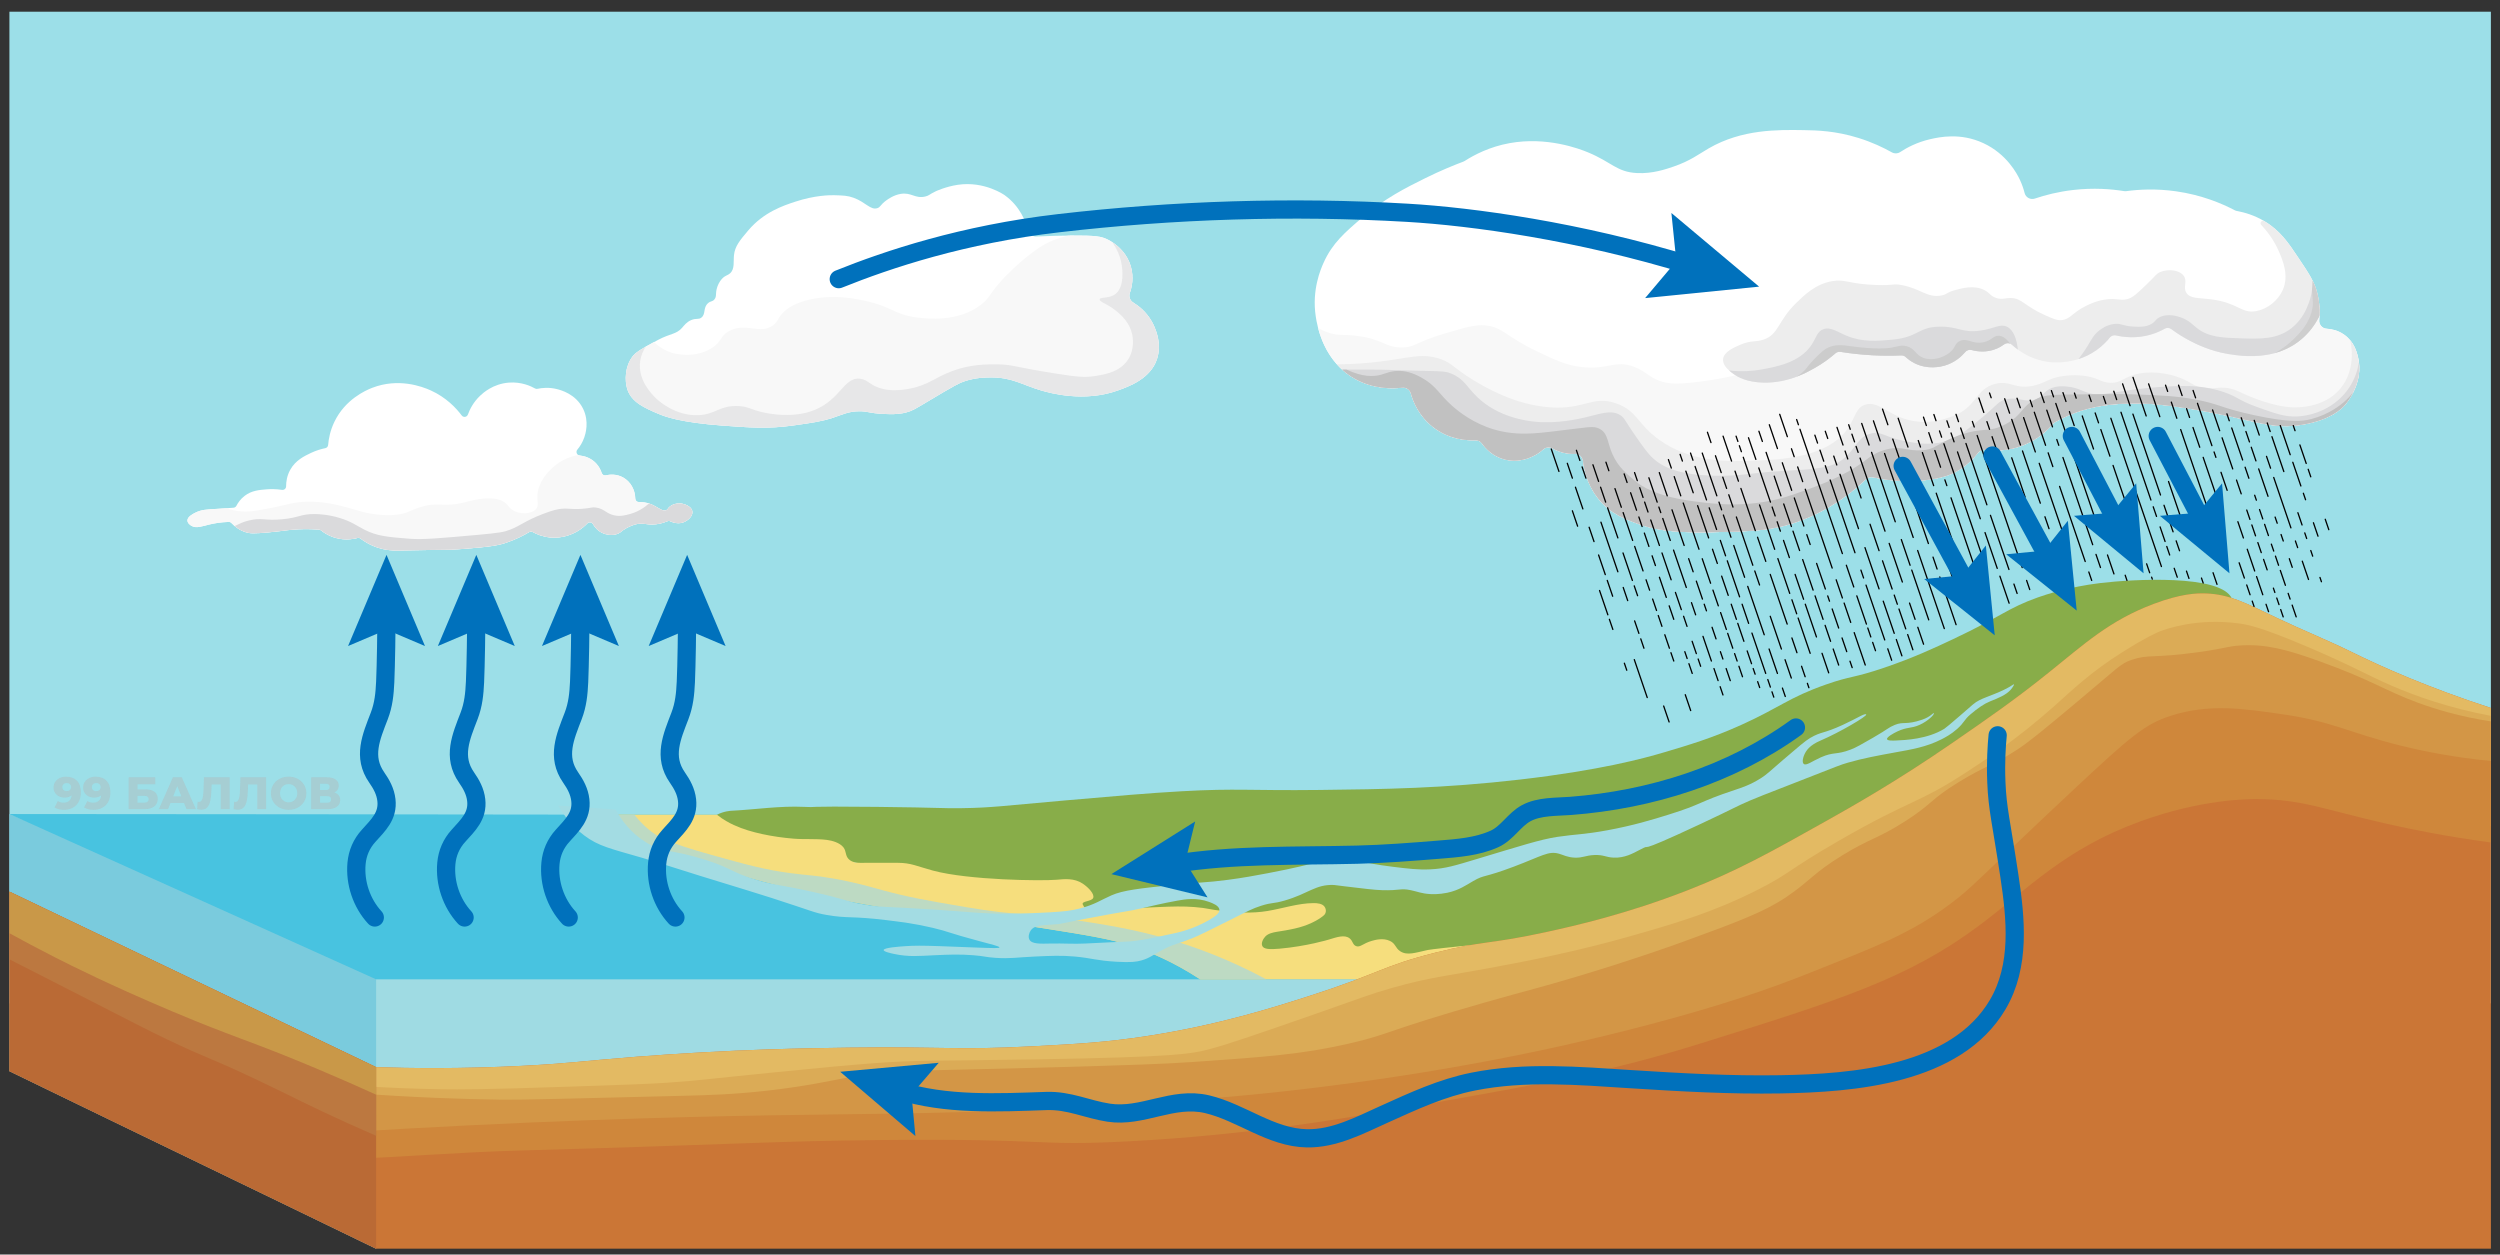 <?xml version="1.0" encoding="UTF-8"?>
<svg id="_Слой_1" data-name="Слой 1" xmlns="http://www.w3.org/2000/svg" viewBox="0 0 1921 964">
  <rect x="0" y="0" width="1921" height="964" fill="#333333" stroke="none"/>
  <defs>
    <style>
      .cls-1 {
        fill: #9cdfe8;
      }

      .cls-1, .cls-2, .cls-3, .cls-4, .cls-5, .cls-6, .cls-7, .cls-8, .cls-9, .cls-10, .cls-11, .cls-12, .cls-13, .cls-14, .cls-15, .cls-16, .cls-17, .cls-18, .cls-19, .cls-20, .cls-21, .cls-22, .cls-23, .cls-24, .cls-25, .cls-26 {
        stroke-width: 0px;
      }

      .cls-2 {
        fill: #88ad49;
      }

      .cls-3, .cls-27 {
        fill: #c1c1c1;
      }

      .cls-4 {
        fill: #dbab56;
      }

      .cls-28 {
        fill: none;
        stroke: #0071bc;
        stroke-width: 14px;
      }

      .cls-28, .cls-27 {
        stroke-linecap: round;
        stroke-linejoin: round;
      }

      .cls-5 {
        opacity: .56;
      }

      .cls-5, .cls-7 {
        fill: #dadadc;
      }

      .cls-6 {
        fill: #0071bc;
      }

      .cls-8 {
        fill: #bc7840;
      }

      .cls-9 {
        fill: #e3ba63;
      }

      .cls-10 {
        fill: #bddac3;
      }

      .cls-11 {
        fill: #ba6a35;
      }

      .cls-12 {
        opacity: .83;
      }

      .cls-12, .cls-16 {
        fill: #ccc;
      }

      .cls-13 {
        fill: #d39646;
      }

      .cls-27 {
        stroke: #000;
      }

      .cls-14 {
        fill: #cb7636;
      }

      .cls-15 {
        fill: #b3b3b3;
      }

      .cls-29 {
        opacity: .4;
      }

      .cls-17 {
        fill: #fff;
      }

      .cls-18 {
        fill: #ededed;
      }

      .cls-19 {
        fill: #f8f8f8;
      }

      .cls-20 {
        fill: #9fdbe3;
      }

      .cls-21 {
        fill: #a3dce3;
      }

      .cls-22 {
        fill: #7acbdd;
      }

      .cls-23 {
        fill: #f6de7d;
      }

      .cls-24 {
        fill: #c99848;
      }

      .cls-25 {
        fill: #cf873b;
      }

      .cls-26 {
        fill: #48c3e0;
      }
    </style>
  </defs>
  <g>
    <rect class="cls-1" x="7.23" y="9" width="1906.77" height="762"/>
    <g>
      <path class="cls-2" d="M548,628c.71-.82,1.53-1.25,3-2,5.3-2.71,10.28-2.96,11-3,18.67-.97,37.33-3.9,56-3,11.92.58-5.96-.67,56,0,50.64.55,48.51,1.23,65,1,22.94-.32,30.82-1.69,80-6,38.13-3.34,64.12-5.62,89-7,42.92-2.39,51.14-.38,106-1,49.51-.56,95.45-1.21,154-8,61.48-7.13,94.67-16.15,111-21,19.17-5.7,36.48-10.84,59-21,29.47-13.29,36.46-21,65-31,19.73-6.91,20.56-4.69,45-13,22.31-7.59,38.69-15.25,53-22,37.02-17.45,41.66-23.72,65-32,5.2-1.85,23.81-8.11,48-11,24.47-2.92,92.83-6.93,101,12,15.88,36.78-194.64,162.29-335,234-207.55,106.04-282.67,105.17-308,104-55.49-2.55-122.81-18.06-205-37-59.36-13.68-29.32-9.39-139-38,0,0-163.5-42.65-179-80-.99-2.39-4.53-10.92-1-15Z"/>
      <g>
        <g>
          <path class="cls-20" d="M264,693c1.67,52,3.33,104,5,156,310-17.33,620-34.67,930-52-60.79-15.64-95.84-26.62-117-34-6.6-2.3-26.08-9.22-53-15,0,0-17.02-3.65-35-6-33.79-4.41-328.61-24.14-730-49Z"/>
          <path class="cls-22" d="M289.02,743v216.5h-.06c-.96-.5-9.76-4.72-14.62-7.08l-53.31-25.83c-71.26-34.49-143.37-69.26-213.8-103.48v-197.61l281.79,117.5Z"/>
          <path class="cls-26" d="M1079.91,752.5H288.96L7.23,625.5c154.95,0,312.14.37,467.72.48,25.36.01,50.67.02,75.93.02h.12v.09s-.02.05-.02.05c-.59,4.13,1.31,8.32,4.96,10.34.03.01.05.03.08.04,7.89,4.29,21.88,9.52,27.73,10.76l489.58,103.82,6.58,1.4Z"/>
        </g>
        <path class="cls-23" d="M1073.33,751.1c-3.23.48-6.38.95-9.41,1.4h-141.73c-20.68-13.58-38.99-21.1-52.19-25.5-16.73-5.57-34.48-8.38-70-14-22.3-3.53-40.82-5.79-59-8-33.48-4.08-41.14-4.26-64-8-18.63-3.04-33.3-6.15-42-8-20.38-4.34-37.47-8.65-50-12-18.94-5.07-14.88-4.59-35-10-21.3-5.73-27.85-6.8-40-12-17.91-7.66-24.23-14.12-26-16-4.07-4.33-6.97-8.86-9.05-13.02h12.53c21.17.01,42.3.02,63.4.02.04.04.07.07.11.09,4.83,3.87,9.21,6.17,13.01,7.91,6.89,3.17,14.26,5.29,21.66,6.9,7.91,1.72,15.95,2.85,24.01,3.52,8.54.72,17.14-.1,25.65.96,4.21.53,9.9,2.16,12.68,5.62,2.48,3.08,1.32,6.11,4,9,3.01,3.25,7.87,3.1,13,3,0,0,3.33-.06,25,0,10.2.03,14.46,2.63,27,6,27.28,7.34,83.38,8.02,95,7,5.81-.51,13.34-1.45,20,3,4.32,2.88,9.25,8.02,8,11-1.16,2.77-9.2,2.3-8,5,4,9,15.94,6.46,29,4,5.53-1.04,13.35-1.36,29-2,11.67-.48,18.58-.73,28,0,10.99.86,10.68,1.92,22,3,11.28,1.08,21.56,2.06,34,0,11.83-1.96,23.38-5.97,35.46-6.05,2.72-.01,6.59.34,8.29,2.72,1.48,2.07,1.47,4.98-.54,6.72-2.66,2.3-5.9,4.1-9.05,5.62-8.61,4.14-17.78,5.52-27.09,7.01-2.99.48-6.64,1.3-8.79,3.59-1.6,1.7-3.5,5.06-2.28,7.39,1.28,2.45,5.79,2.63,13,2,21.2-1.86,38-7,38-7,6.15-1.88,12.15-4,16-1,2.63,2.05,2.28,4.94,5,6,3.17,1.24,5.26-2.08,12-4,2.61-.75,8.73-2.49,14,0,4.59,2.17,4,5.42,8,8,5.36,3.46,11.68,1.02,21-1,0,0,3.2-.69,26-3,14.67-1.48,35.23-3.57,52,7,3.43,2.16-57.17,10.54-101.67,17.1Z"/>
      </g>
      <g>
        <path class="cls-14" d="M1914,544v415.5H288.96c-.96-.5-9.76-4.72-14.62-7.08l-53.31-25.83c-40.13-19.42-80.52-38.93-120.74-58.39-4.47-2.16-8.94-4.32-13.4-6.48-26.7-12.92-53.3-25.8-79.66-38.61v-138l281.77,134.89h.02c25.98.86,64.78,1.38,111.98-1,36.11-1.82,47.36-3.83,88-7,73.74-5.75,132.4-6.6,164-7,72.38-.92,81.83,2.05,140-1,34.02-1.78,57.24-3.07,89-8,54.4-8.45,96.38-21.78,125-31,53.6-17.26,54.88-22.61,96-33,37.73-9.53,41.14-6.15,86-16,20.29-4.45,60.56-13.46,108-32,37.93-14.83,63.29-29.05,106-53,19.99-11.21,54.51-30.68,97-60,28.5-19.66,47.97-33.1,74-54,27.78-22.3,47.03-40.26,81-53,20.71-7.77,32.72-8.27,40-8,18.14.68,30.07,7.1,55,19,18.85,9,38.27,16.77,57,26,23.73,11.7,58.97,27.36,107,43Z"/>
        <path class="cls-9" d="M1914,544v21.75c-11.83-1.57-26.07-3.73-42-6.75-50.86-9.63-64.18-17.56-97-22-16.03-2.17-54.43-5.9-98,4-18.1,4.11-53.86,14.39-113,57-70.14,50.53-62.42,66.74-110,100-67.38,47.1-92.98,21.67-254,81-49.44,18.22-58.57,24.87-97,35-28.05,7.4-62.12,14.11-160,20-74.71,4.49-94.25,2.95-202,7-19.1.72-68.78,2.66-131,6-132.12,7.1-162,11.98-226,10-53.23-1.65-96.21-7-123-11,1.33-8.67,2.67-17.33,4-26,5.77-.94,11.76-1.91,17.96-2.89l6.04,2.89c25.98.86,64.79,1.38,112-1,36.11-1.82,47.36-3.83,88-7,73.74-5.75,132.4-6.6,164-7,72.38-.92,81.83,2.05,140-1,34.02-1.78,57.24-3.07,89-8,54.4-8.45,96.38-21.78,125-31,53.6-17.26,54.88-22.61,96-33,37.73-9.53,41.14-6.15,86-16,20.29-4.45,60.56-13.46,108-32,37.93-14.83,63.29-29.05,106-53,19.99-11.21,54.51-30.68,97-60,28.5-19.66,47.97-33.1,74-54,27.78-22.3,47.03-40.26,81-53,20.71-7.77,32.72-8.27,40-8,18.14.68,30.07,7.1,55,19,18.85,9,38.27,16.77,57,26,23.73,11.7,58.97,27.36,107,43Z"/>
        <path class="cls-4" d="M1914,550.08v84.92c-30.55-18.54-86.47-45.36-159-45-65.96.33-114.62,22.99-125,28-16.75,8.09-37.5,22.73-79,52-58.1,40.99-63.95,48.55-87,63-40.98,25.69-77.26,36.09-133,50-133.02,33.19-199.53,49.79-302,63-78.12,10.07-135.01,13.21-240,19-72.39,3.99-117.88,5.09-216,8-73.68,2.18-179.66,5.46-310,10,7.67-16,15.33-32,23-48,12.2.73,30.99,1.66,54,2,13.17.19,30.89.24,97-2,41.14-1.39,61.71-2.09,75-3,26.36-1.81,34.65-3.23,83-8,34.32-3.39,55.71-5.5,76-7,36.01-2.67,43.56-1.58,126-3,105.64-1.82,118.37-4.05,133-8,15.13-4.08,37.09-11.72,81-27,34.33-11.95,40.96-14.9,59-20,29.14-8.24,41.99-9.07,79-16,23.87-4.47,61.88-11.67,105-24,34.01-9.73,61.88-17.85,96-35,25.74-12.94,22.64-14.73,63-38,55.07-31.76,60.3-28.11,97-52,14.98-9.75,39.79-25.89,68-51,13.47-11.98,28.17-26.42,53-42,17.99-11.29,26.27-14.97,29-16,4.53-1.71,28.01-10.22,60-6,7.71,1.02,17.77,3.02,53,18,34.86,14.82,45.46,21.56,65,30,17.64,7.62,42.99,16.81,76,23.08Z"/>
        <path class="cls-13" d="M1914,554.32v55.06c-20.65-.06-44.21-1.2-70-4.38-60.44-7.44-76.27-19.01-120-16-41,2.82-72.17,16.1-88,23-29.42,12.82-45.89,25.77-77,48,0,0-45.16,32.27-110,74-56.47,36.34-104.47,49.39-195,74-88.86,24.16-158.06,32.22-242,42-80.42,9.37-141.75,12.2-161,13-84.66,3.53-79.69-1.89-171,1-55.24,1.75-146,6.55-216,13-37.17,3.42-53.85,5.96-84,5-20.8-.67-34.88-2.58-57,0-23.8,2.78-42.74,9.1-55,14,1.67-18.67,3.33-37.33,5-56,44.73,3.33,83.07,4.59,113,5,13.08.18,55.05-.88,139-3,19.51-.49,38.88-1.03,65-4,29.03-3.3,48.12-7.53,61-10,33.5-6.42,44.15-4.59,162-8,53.2-1.54,80.28-2.34,104-4,55.31-3.86,82.97-5.79,119-14,32.72-7.45,27.8-9.74,106-32,34.19-9.73,40.54-10.83,71-20,43.98-13.23,72.07-23.37,82-27,40.44-14.79,61.01-22.43,78-34,18.46-12.57,20.16-18.04,43-32,21.43-13.09,26.51-12.3,48-26,20.85-13.29,19.1-16.59,41-30,20.57-12.59,26.14-12.68,45-25,9.5-6.2,21.13-15.89,44-35,34.45-28.79,35.25-31.02,44-34,13.24-4.51,15.8-.91,52-6,21.17-2.98,21.14-4.33,31-5,19.31-1.32,35.38,2.77,61,12,41.34,14.89,50.05,22.46,76,32,13.45,4.95,32.17,10.66,56,14.32Z"/>
        <path class="cls-25" d="M1914,584.74v62.62c-32.77-4.4-59.78-9.77-80-14.36-48.01-10.88-65.08-18.92-100-19-7.3-.02-42.84.25-89,17-58.62,21.27-86,51.56-124,80-54.77,41-108.18,57.66-215,91-68.18,21.28-117.31,29.99-202,45-70.13,12.43-142.6,25.04-237,30-73.29,3.85-56.39-2.34-191-1-82.87.83-109.95,3.38-275,8-50.43,1.41-96.6,5.4-123,6-6-5.67-7-14.33-13-20,137.86-8.52,249.49-11.69,327-13,85.71-1.45,145.95-.88,249-7,61.95-3.68,120.47-7.28,199-18,102.61-14.01,179.78-32.04,232-46,50.01-13.37,85.67-25.29,120-39,48.52-19.37,75.18-29.13,106-52,18.56-13.77,21.69-19.29,94-87,45.44-42.55,56.23-51.63,76-58,29.41-9.47,55.84-5.59,87-1,38.18,5.62,50.05,14.12,90,24,17.39,4.3,40.59,8.98,69,11.74Z"/>
        <g>
          <path class="cls-11" d="M289.02,820v139.5h-.06c-.96-.5-9.76-4.72-14.62-7.08l-53.31-25.83c-40.13-19.42-80.52-38.93-120.74-58.39-4.47-2.16-8.94-4.32-13.4-6.48-26.7-12.92-53.3-25.8-79.66-38.61v-138l281.77,134.89h.02Z"/>
          <path class="cls-24" d="M289.02,820v37.38c-93.93-44.45-187.86-88.92-281.79-133.38v-38.89l281.77,134.89h.02Z"/>
          <path class="cls-8" d="M289.02,841.15v31.6c-6.49-2.81-13.9-6.08-22.02-9.75-29.72-13.45-41.24-19.82-69-33-40.04-19.01-35.84-15.14-71-32-14.66-7.03-19.99-9.91-73-37-19.67-10.05-35.89-18.32-46.77-23.87v-20.06c10.27,5.66,22.29,12.08,35.77,18.93,10.89,5.54,42.15,21.23,89,41,49.47,20.88,59.97,22.51,111,44,17.84,7.52,33.42,14.42,46.02,20.15Z"/>
        </g>
      </g>
      <path class="cls-10" d="M972.99,752.5h-50.8c-20.68-13.58-38.99-21.1-52.19-25.5-16.73-5.57-34.48-8.38-70-14-22.3-3.53-40.82-5.79-59-8-33.48-4.08-41.14-4.26-64-8-18.63-3.04-33.3-6.15-42-8-20.38-4.34-37.47-8.65-50-12-18.94-5.07-14.88-4.59-35-10-21.3-5.73-27.85-6.8-40-12-17.91-7.66-24.23-14.12-26-16-4.07-4.33-6.97-8.86-9.05-13.02h12.53c2.76,3.55,6.22,7.35,10.52,11.02,6.86,5.85,14.82,10.48,49,20,26.94,7.51,40.64,11.32,61,14,13.07,1.72,17.54,1.48,32,4,17.18,3,28.56,6.42,38,9,20.42,5.57,35.25,8.1,64,13,40.59,6.92,44.01,3.97,84,10,20.31,3.06,45.05,6.79,73,15,19.35,5.69,44.95,14.9,73.99,30.5Z"/>
      <path class="cls-21" d="M1547,526c-9,6-20.19,9.03-26,12-4.04,2.06-5.05,3.42-15,12-7.22,6.22-10.85,9.29-12,10-13,8-30.06,8.69-37,9-2.33.11-6.62.3-7-1-.46-1.55,4.87-4.53,8-6,7.65-3.59,10.43-2.04,17-5,6.61-2.98,11.55-8.06,11-9-.38-.65-2.37,2.74-9,5-12.54,4.28-14.32,1.23-21,4-5.48,2.27-4.41,2.75-17,10-8.63,4.97-12.95,7.46-17,9-11.27,4.29-12.91,1.47-23,6-6.8,3.05-11.1,6.6-13,5-1.65-1.39-.16-5.57,0-6,1.65-4.48,4.7-8.45,13-12,14.42-6.17,35.98-18.79,35-20-1.01-1.24-6.65,2.77-18,8-15.26,7.03-16.13,4.87-25,10-3.65,2.11-9.43,7.08-21,17-10.78,9.25-12.16,10.92-17,14-8.06,5.13-14.92,7.32-20,9-28.59,9.46-24.23,10.68-51,19-12.02,3.74-26.91,8.31-47,12-17.81,3.27-23.81,2.92-38,5-13.41,1.97-29.56,7.28-62,17-16.91,5.07-24.15,7.45-36,8-9.24.43-16.7-.47-29-2-25.1-3.13-24.46-5.28-36-6-15.65-.97-17.36,2.96-60,11-9.85,1.86-18.33,3.44-30,5-18.28,2.44-20.96,1.68-43,4-25.26,2.66-37.88,3.99-47,8-7.95,3.5-12.79,7.08-24,10-6.74,1.76-12.34,2.38-23,3-25.12,1.47-42,1-42,1-15.95-.45-17.82-1.13-46-3-39.87-2.64-41.18-1.6-55-4-15.4-2.67-12.72-3.78-41-10-25.66-5.64-27.95-4.75-42-9-19.54-5.92-17.99-8.51-38-15-26.22-8.5-33.47-5.52-47-14-11.93-7.48-18.98-17.74-23-25-14.67-1-29.33-2-44-3,3.67,6.43,9.88,15.4,20,23,10.98,8.25,20.21,10.1,44,17,15.09,4.38,29.98,9.4,45,14,30.47,9.34,45.7,14,55,17,32.24,10.39,32.3,11.29,42,13,16.56,2.91,18.81.69,46,4,11.78,1.44,22.15,2.7,36,6,12.62,3.01,11.77,3.81,35,10,9.87,2.63,16.13,4.12,16,5-.1.67-3.85.62-20,0-10.53-.4-18.66-.75-26-1-13.85-.48-19.57-.43-26,0-4.58.31-16.91,1.14-17,3-.06,1.26,5.55,2.48,8,3,11.39,2.42,19.29,1.54,31,1,10.93-.5,19.24-.86,30,0,9.23.74,8.79,1.45,17,2,11.34.76,16.05-.35,30-1,12.45-.58,20.45-.96,31,0,12.76,1.16,16.21,3.09,32,4,11.16.65,15.34.03,19-1,6.96-1.95,9.03-4.52,18-9,8.37-4.18,9.41-3.36,21-8,5.28-2.11,13.18-6.07,29-14,14.22-7.12,17.32-8.87,24-11,9.19-2.92,8.5-1.26,18-4,18.77-5.42,23.66-12.55,38-12,.8.03-.05.02,8,1,15.49,1.88,23.23,2.82,29,3,13.9.42,13.86-1.68,22,0,5.36,1.11,8.35,2.63,15,3,1.67.09,6.84.29,13-1,9.12-1.91,14.57-5.87,20-9,8.95-5.16,7.71-2.22,31-11,22.23-8.38,26.76-12.34,35-10,3.54,1,6.34,2.76,12,3,6.29.26,8.17-1.69,15-2,7.32-.33,8.83,1.76,15,2,8.43.33,14.67-3.21,20-6,12.46-6.53-10.08,6.77,47-20,27.77-13.03,25.47-12.59,38-18,6.51-2.81,6.75-2.76,38-15,29.59-11.59,31.06-12.29,37-14,11.78-3.39,22.26-5.31,37-8,11.16-2.04,23.17-3.91,35-10,2.99-1.54,7.31-3.8,12-8,5.5-4.93,5.02-6.72,10-11,5.63-4.84,10.78-8.31,15-10,6.83-2.74,12.41-4.97,16-9,1.8-2.02,3.51-5.01,2-4ZM929,707c-11.88,6.82-22.74,9.29-26,10-15.16,3.32-22.73,4.98-31,6-6.58.81-3.86.21-38,2-8.65.46-17.34-.19-26,0-8.65.19-15.12.52-17-3-1.13-2.11-.33-5.09,1-7,3.33-4.81,10.57-3.78,22-5,1.17-.13-1.8.17,20-4,33.57-6.43,31.29-5.35,43-8,7.71-1.75,15.31-3.71,28-6,5.57-1.01,14.4-2.49,24,1,2.65.96,7.71,2.86,8,6,.23,2.54-2.76,4.99-8,8Z"/>
    </g>
    <g>
      <g>
        <path class="cls-17" d="M526,401c-4.44,2.1-8.94.5-10.96-.45-.68-.33-1.47-.35-2.17-.05-4.57,1.92-8.31,2.4-10.87,2.5-5.94.22-8.43-1.55-14,0-3.31.92-6.39,2.65-7,3-3.52,2-3.77,3-6,4-4.79,2.15-9.93.4-11,0-4.33-1.6-6.92-4.77-8.38-7.32-.9-1.57-3.07-1.83-4.32-.52-1.82,1.89-4.22,3.98-7.3,5.84-3.9,2.35-11.4,5.84-21,5-5.92-.52-10.58-2.51-13.62-4.19-.86-.48-1.9-.48-2.75.02-4.16,2.5-10.12,5.62-17.63,8.17-5.21,1.77-11.07,3.22-36,5-10.27.73-4.71.16-45,1-4.54.09-11.67.25-20-3-4.7-1.83-8.35-4.19-10.93-6.16-.67-.51-1.53-.69-2.34-.47-2.99.81-7.88,1.65-13.73.63-6.99-1.22-11.87-4.49-14.36-6.48-.43-.34-.96-.55-1.51-.59-8.54-.62-15.42-.32-20.13.07-5.59.46-7.81,1.02-18,2-12.09,1.16-14.96.94-18,0-5.16-1.6-8.85-4.68-11.19-7.12-.53-.56-1.28-.87-2.06-.84-6.33.23-11.3,1.14-14.75,1.96-5.96,1.42-10.22,3.24-14,1-.44-.26-2.94-1.81-3-4-.08-2.91,4.18-5.07,6-6,4.78-2.43,8.74-2.5,17-3,1.72-.1,4.06-.25,6.91-.46,1.68-.12,3.52-.25,5.53-.41.94-.08,1.77-.63,2.2-1.46,1.17-2.25,3.13-5.2,6.36-7.67,5.34-4.09,11.14-4.54,17-5,2.85-.22,6.87-.3,11.69.41,1.64.24,3.14-1.01,3.14-2.67,0-3.56.64-8.18,3.17-12.74,4.09-7.37,10.89-10.58,16-13,4.14-1.96,7.96-3.03,10.96-3.63,1.19-.24,2.07-1.23,2.17-2.43.38-4.59,1.52-11.04,4.87-17.94,8.22-16.95,23.6-23.91,29-26,20.08-7.78,38.21-1.08,45,2,11.83,5.37,19.42,13.45,23.76,19.23,1.31,1.75,4.02,1.36,4.77-.7,1.51-4.17,4.29-9.64,9.47-14.53,2.15-2.03,9.81-9.06,22-10,9.51-.73,16.78,2.62,20.12,4.49.58.32,1.24.42,1.89.28,3.32-.71,8.74-1.35,14.99.23,2.69.68,14.38,3.63,20,15,4.95,10.01,1.8,19.67,1,22-1.37,4-3.41,7.14-5.37,9.49-1.15,1.38-.67,3.38.75,4.17.29.15.62.26.98.3,3.86.45,8.76,1.92,12.64,6.04,2.36,2.51,3.64,5.25,4.34,7.42.43,1.34,1.81,2.14,3.18,1.82,3.07-.7,8.35-1.19,13.48,1.76,5.59,3.21,9.02,9.37,9.15,16.11.03,1.53,1.29,2.71,2.82,2.68,3.49-.06,6.15.57,8.03,1.21,6.26,2.14,9.7,6.47,13,5,1.4-.63,1-1.51,3-3,3.87-2.88,8.71-2.05,9-2,.5.09,7.35,1.46,8,6,.53,3.72-3.49,6.81-6,8Z"/>
        <path class="cls-19" d="M526,401c-4.44,2.1-8.94.5-10.96-.45-.68-.33-1.47-.35-2.17-.05-4.57,1.92-8.31,2.4-10.87,2.5-5.94.22-8.43-1.55-14,0-3.31.92-6.39,2.65-7,3-3.52,2-3.77,3-6,4-4.79,2.15-9.93.4-11,0-4.33-1.6-6.92-4.77-8.38-7.32-.9-1.57-3.07-1.83-4.32-.52-1.82,1.89-4.22,3.98-7.3,5.84-3.9,2.35-11.4,5.84-21,5-5.92-.52-10.58-2.51-13.62-4.19-.86-.48-1.9-.48-2.75.02-4.16,2.5-10.12,5.62-17.63,8.17-5.21,1.77-11.07,3.22-36,5-10.27.73-4.71.16-45,1-4.54.09-11.67.25-20-3-4.7-1.83-8.35-4.19-10.93-6.16-.67-.51-1.53-.69-2.34-.47-2.99.81-7.88,1.65-13.73.63-6.99-1.22-11.87-4.49-14.36-6.48-.43-.34-.96-.55-1.51-.59-8.54-.62-15.42-.32-20.13.07-5.59.46-7.81,1.02-18,2-12.09,1.16-14.96.94-18,0-3.59-1.11-6.47-2.94-8.68-4.78-.96-.8-1.8-1.6-2.51-2.34-.53-.56-1.28-.87-2.06-.84-6.33.23-11.3,1.14-14.75,1.96-5.96,1.42-10.22,3.24-14,1-.44-.26-2.94-1.81-3-4-.08-2.91,4.18-5.07,6-6,4.78-2.43,8.74-2.5,17-3,1.72-.1,4.06-.25,6.91-.46,3.45,1.2,7.52,2.17,12.09,2.46,4.8.31,8.47-.24,13-1,19.83-3.33,21.87-5.02,30-6,15.79-1.91,29.84,1.83,38,4,7.4,1.97,11.17,3.74,20,5,11.55,1.65,18.37.52,21,0,6.41-1.27,7.07-2.73,14-5,15.32-5.02,17.5.32,35-4,4.94-1.22,11.4-3.28,20-3,3.45.11,6.22.57,9,2,4.4,2.27,4.44,4.75,8,7,5.63,3.56,14.65,3.16,18-1,2.24-2.78.51-5.45,1-11,.98-11.02,9.42-18.66,12-21,6.56-5.94,13.9-8.36,19.38-9.34.29.15.62.26.98.3,3.86.45,8.76,1.92,12.64,6.04,2.36,2.51,3.64,5.25,4.34,7.42.43,1.34,1.81,2.14,3.18,1.82,3.07-.7,8.35-1.19,13.48,1.76,5.59,3.21,9.02,9.37,9.15,16.11.03,1.53,1.29,2.71,2.82,2.68,3.3-.06,5.86.5,7.72,1.11.11.03.21.07.31.1,6.26,2.14,9.7,6.47,13,5,1.4-.63,1-1.51,3-3,3.87-2.88,8.71-2.05,9-2,.5.09,7.35,1.46,8,6,.53,3.72-3.49,6.81-6,8Z"/>
        <path class="cls-7" d="M526,401c-4.44,2.1-8.94.5-10.96-.45-.68-.33-1.47-.35-2.17-.05-4.57,1.92-8.31,2.4-10.87,2.5-5.94.22-8.43-1.55-14,0-3.31.92-6.39,2.65-7,3-3.52,2-3.77,3-6,4-4.79,2.15-9.93.4-11,0-4.33-1.6-6.92-4.77-8.38-7.32-.9-1.57-3.07-1.83-4.32-.52-1.82,1.89-4.22,3.98-7.3,5.84-3.9,2.35-11.4,5.84-21,5-5.92-.52-10.58-2.51-13.62-4.19-.86-.48-1.9-.48-2.75.02-4.16,2.5-10.12,5.62-17.63,8.17-5.21,1.77-11.07,3.22-36,5-10.27.73-4.71.16-45,1-4.54.09-11.67.25-20-3-4.7-1.83-8.35-4.19-10.93-6.16-.67-.51-1.53-.69-2.34-.47-2.99.81-7.88,1.65-13.73.63-6.99-1.22-11.87-4.49-14.36-6.48-.43-.34-.96-.55-1.51-.59-8.54-.62-15.42-.32-20.13.07-5.59.46-7.81,1.02-18,2-12.09,1.16-14.96.94-18,0-3.59-1.11-6.47-2.94-8.68-4.78,4.11-1.94,6.07-3.09,10.68-4.22,10.32-2.55,12.11.34,26-1,13.23-1.28,13.95-4.12,25-4,2.6.03,10.02.27,19,3,9.06,2.76,13.4,6.13,19,9,9.79,5.02,18.2,5.68,35,7,9.97.78,23.98-.48,52-3,16.81-1.51,20.34-2.18,25-4,8.29-3.24,11.37-6.73,25-12,8.61-3.33,12.23-3.82,14-4,5.9-.6,7.61.56,16,0,7.63-.51,7.47-1.55,11-1,6.5,1.01,7.72,4.64,14,6,4.66,1,8.44-.03,12-1,6.21-1.7,11.1-4.92,14.69-8.1.11.03.21.07.31.1,6.26,2.14,9.7,6.47,13,5,1.4-.63,1-1.51,3-3,3.87-2.88,8.71-2.05,9-2,.5.09,7.35,1.46,8,6,.53,3.72-3.49,6.81-6,8Z"/>
      </g>
      <g>
        <path class="cls-17" d="M889,276c-5.06,15.03-21.22,20.84-30,24-26.03,9.36-52.31,1.97-59,0-14.81-4.36-22.38-10.17-39-10-4.38.04-11.47.17-20,3-3.73,1.24-6.64,2.62-29,16-8.83,5.28-11.32,6.83-16,8-6.38,1.6-12.04,1.31-18,1-10.12-.52-11.35-2.09-18-2-7.94.11-12.26,2.44-20,5-8.66,2.87-16.11,3.91-31,6-18.79,2.63-33,1.57-54,0-32.15-2.41-43.68-6.76-49-9-10.64-4.48-20.82-8.95-24-19-2.03-6.42-1.88-17.25,4-25,.32-.42.55-.71.8-.99,1.7-1.91,4.92-4.36,15.67-10.13,1.09-.59,2.27-1.22,3.53-1.88,9.22-4.84,13.48-4.01,18-9,1.75-1.93,3.39-4.44,7-6,4.05-1.75,5.7-.18,8-2,3.48-2.76,1.09-7.47,5-11,2.15-1.94,3.39-.98,5-3,1.93-2.42.5-4.25,2-9,.38-1.22,1.4-4.33,4-7,2.52-2.58,4.09-2.26,6-4,3.7-3.38,2.45-8.87,3-14,.73-6.85,4.49-11.3,11-19,11.88-14.06,27.13-19.08,36-22,15.28-5.03,26.85-5.08,30-5,6.78.18,10.33.27,15,2,9.22,3.42,12.82,9.51,18,8,2.7-.79,2.31-2.61,7-6,1.37-.99,5.67-4.09,11-5,8.34-1.42,11.13,3.89,19,2,3.08-.74,3.02-1.64,8-4,0,0,7.59-3.6,17-5,20.61-3.06,36,8,36,8,11.71,8.42,16.25,20.22,18.01,27.07.73,2.86,3.41,4.79,6.36,4.66,9.5-.45,17.79-.64,24.61-.71,1.04,0,2.05,0,3.02-.02,17.8-.09,22.17.61,27,3,3.45,1.7,14.3,7.81,18,21,2.31,8.22.8,15.49-.85,20.14-.98,2.78.16,5.85,2.68,7.39,4.3,2.62,10,7.14,14.17,14.47,1.85,3.25,8.42,15.88,4,29Z"/>
        <path class="cls-19" d="M889,276c-5.06,15.03-21.22,20.84-30,24-26.03,9.36-52.31,1.97-59,0-14.81-4.36-22.38-10.17-39-10-4.38.04-11.47.17-20,3-3.73,1.24-6.64,2.62-29,16-8.83,5.28-11.32,6.83-16,8-6.38,1.6-12.04,1.31-18,1-10.12-.52-11.35-2.09-18-2-7.94.11-12.26,2.44-20,5-8.66,2.87-16.11,3.91-31,6-18.79,2.63-33,1.57-54,0-32.15-2.41-43.68-6.76-49-9-10.64-4.48-20.82-8.95-24-19-2.03-6.42-1.88-17.25,4-25,.32-.42.55-.71.8-.99,1.31-1.47,3.52-3.26,9.39-6.65,1.74-1.01,3.82-2.16,6.28-3.48,3.24,3.05,7.69,6.19,13.53,8.12.77.26,16.07,5.08,30-3,9.26-5.37,6.86-10.03,15-14,12.82-6.25,22.93,3.28,33-4,4.61-3.34,3.03-5.73,9-11,2.39-2.11,7.87-6.35,20-9,14.24-3.11,26.76-1.66,36,0,27.28,4.89,26.52,11.62,46,14,7,.86,31.32,3.83,49-10,6.97-5.45,5.98-8.09,17-20,0,0,13.34-14.41,28-24,6.67-4.37,14.21-7.21,21.98-8.98,1.04,0,2.05,0,3.02-.02,17.8-.09,22.17.61,27,3,.87.43,2.21,1.14,3.79,2.17,4.68,3.06,11.44,8.97,14.21,18.83,2.31,8.22.8,15.49-.85,20.14-.98,2.78.16,5.85,2.68,7.39,4.3,2.62,10,7.14,14.17,14.47,1.85,3.25,8.42,15.88,4,29Z"/>
        <path class="cls-5" d="M889,276c-5.06,15.03-21.22,20.84-30,24-26.03,9.36-52.31,1.97-59,0-14.81-4.36-22.38-10.17-39-10-4.38.04-11.47.17-20,3-3.73,1.24-6.64,2.62-29,16-8.83,5.28-11.32,6.83-16,8-6.38,1.6-12.04,1.31-18,1-10.12-.52-11.35-2.09-18-2-7.94.11-12.26,2.44-20,5-8.66,2.87-16.11,3.91-31,6-18.79,2.63-33,1.57-54,0-32.15-2.41-43.68-6.76-49-9-10.64-4.48-20.82-8.95-24-19-2.03-6.42-1.88-17.25,4-25,.32-.42.55-.71.8-.99,1.31-1.47,3.52-3.26,9.39-6.65-1.88,2.87-3.51,6.43-4.19,10.64-2.38,14.65,8.57,25.58,12,29,.9.89,14.38,13.95,33,13,13-.66,15.85-7.51,30-7,8.54.31,9.75,2.89,20,5,4.34.89,22.6,4.66,39-2,19.86-8.06,22.58-25.55,35-24,6.38.8,7.47,5.64,18,8,2.38.54,8.2,1.6,18,0,16.08-2.63,20.98-8.87,35-14,14.31-5.24,26.59-5.1,35-5,11.21.13,11.56,1.87,44,7,17.26,2.73,22.78,3.13,30,2,7.88-1.23,19.83-3.1,26-13,5.1-8.19,3.37-17.25,3-19-1.91-8.98-8.14-14.48-11-17-7.3-6.44-14.43-7.89-14-10,.42-2.06,7.15-.34,12-4,7.44-5.62,5.29-20.03,5-22-1.05-6.99-3.84-12.89-7.21-17.83,4.68,3.06,11.44,8.97,14.21,18.83,2.31,8.22.8,15.49-.85,20.14-.98,2.78.16,5.85,2.68,7.39,4.3,2.62,10,7.14,14.17,14.47,1.85,3.25,8.42,15.88,4,29Z"/>
      </g>
      <g>
        <path class="cls-17" d="M1802,311c-2.96,3.4-10.98,11.21-31,15-26.41,5.01-37.85-3.83-89-12-23.46-3.75-35.44-4.19-45-4-20.5.4-34.76,3.8-47,9-4.55,1.93-8.28,3.89-11.02,5.44-.63.35-1.18.81-1.65,1.37-3.62,4.27-10.85,11.55-22.33,16.19-12.1,4.89-23.08,4.48-29.49,3.6-2.16-.3-4.3.61-5.64,2.34-3.59,4.64-9.34,10.64-17.87,15.06-2.3,1.19-9.06,4.48-23,6-8.91.97-22.74,1.45-39.83-2.27-1.97-.43-4.03.14-5.49,1.53-20.57,19.61-40.77,28.55-52.68,32.74-19.83,6.99-35.56,7.32-67,8-32.1.69-45.89-3.14-54-6-10.72-3.79-22.59-8.15-32-20-8.05-10.14-10.71-21.22-11.59-28.82-.36-3.16-3.05-5.57-6.23-5.45-2.37.08-5.15-.07-8.18-.73-3.71-.81-6.77-2.14-9.12-3.46-2.29-1.28-5.14-1-7.09.76-2.16,1.93-5.06,4.05-8.79,5.7-2.58,1.15-10.9,4.68-21,2-9.04-2.4-14.55-8.47-17.22-12.21-1.19-1.66-3.14-2.6-5.17-2.51-6.53.28-20.14-.48-32.61-10.28-10.64-8.37-15.04-19.06-16.85-25.64-.81-2.94-3.63-4.83-6.66-4.48-8.37.98-22.51,1.02-36.49-6.88-18.17-10.27-25.31-27.86-28.19-38.98-1.08-4.14-1.57-7.38-1.81-9.02-3.02-20.22,3.71-35.87,6-41,6.78-15.2,16.58-23.55,30-35,17.05-14.54,33.01-22.57,48-30,11.9-5.9,22.16-10.05,29.41-12.78.4-.15.76-.33,1.12-.56,7.41-4.73,19.13-10.88,34.47-13.66,28.61-5.18,53.54,4.34,60,7,18.62,7.66,22.19,15.22,38,16,11.73.58,22.09-2.97,28-5,12.94-4.44,19.44-9.63,27-14,25.52-14.76,52.94-14.32,73-14,10.09.16,24.3.5,42,6,10.56,3.28,19.2,7.43,25.72,11.09,1.98,1.12,4.42,1.05,6.32-.2,5.26-3.47,12.99-7.58,22.96-9.89,7.24-1.68,23.4-5.18,41,3,18.09,8.4,25.96,23.68,28,28,1.74,3.7,2.92,7.21,3.71,10.34.87,3.43,4.5,5.4,7.85,4.26,8.01-2.71,17.93-5.27,29.44-6.6,15.78-1.82,29.26-.72,39.12.86.59.09,1.17.1,1.77.02,9.76-1.32,22.89-2.03,38.11.12,19.7,2.79,35.09,9.29,45.16,14.56.56.29,1.15.49,1.77.6,2.78.51,6.12,1.3,9.78,2.57,3.54,1.25,7.38,2.93,11.29,5.27,12.25,7.31,18.68,16.98,26,28,7.8,11.74,12.64,18.32,15,29,.6,2.71.97,5.33,1.18,7.81.24,2.8.26,5.44.14,7.88-.04,1.12-.12,2.19-.22,3.22-.34,3.43,2.24,6.5,5.68,6.7,3.82.22,8.65,1.25,13.22,4.39,8.12,5.58,10.11,14.15,11,18,4.41,19-8.83,34.66-10,36Z"/>
        <path class="cls-19" d="M1802,311c-2.96,3.4-10.98,11.21-31,15-26.41,5.01-37.85-3.83-89-12-23.46-3.75-35.44-4.19-45-4-20.5.4-34.76,3.8-47,9-4.55,1.93-8.28,3.89-11.02,5.44-.63.35-1.18.81-1.65,1.37-3.62,4.27-10.85,11.55-22.33,16.19-12.1,4.89-23.08,4.48-29.49,3.6-2.16-.3-4.3.61-5.64,2.34-3.59,4.64-9.34,10.64-17.87,15.06-2.3,1.19-9.06,4.48-23,6-8.91.97-22.74,1.45-39.83-2.27-1.97-.43-4.03.14-5.49,1.53-20.57,19.61-40.77,28.55-52.68,32.74-19.83,6.99-35.56,7.32-67,8-32.1.69-45.89-3.14-54-6-10.72-3.79-22.59-8.15-32-20-8.05-10.14-10.71-21.22-11.59-28.82-.36-3.16-3.05-5.57-6.23-5.45-2.37.08-5.15-.07-8.18-.73-3.71-.81-6.77-2.14-9.12-3.46-2.29-1.28-5.14-1-7.09.76-2.16,1.93-5.06,4.05-8.79,5.7-2.58,1.15-10.9,4.68-21,2-9.04-2.4-14.55-8.47-17.22-12.21-1.19-1.66-3.14-2.6-5.17-2.51-6.53.28-20.14-.48-32.61-10.28-10.64-8.37-15.04-19.06-16.85-25.64-.81-2.94-3.63-4.83-6.66-4.48-8.37.98-22.51,1.02-36.49-6.88-5.52-3.12-10.02-6.92-13.69-11-8.42-9.36-12.49-20.24-14.5-27.98,2.76,1.6,5.82,2.98,9.19,3.98,7.06,2.1,9.39.73,20,2,20.8,2.49,21.77,8.93,35,9,10.57.06,10.23-4.05,34-11,15.18-4.44,22.77-6.66,30-6,13.96,1.27,15.76,8.47,40,20,14.33,6.82,22.3,10.6,34,12,20.79,2.48,26.06-5.85,41,0,10.14,3.97,12,9.49,24,12,4.33.91,8.78,1.17,20,0,21.11-2.2,35-6,35-6,24.92-6.81,42.23-13.62,55-18,28.71-9.84,51.25-13.11,78-17,34.71-5.04,52.07-7.57,72-4,21.21,3.79,24.21,9.29,42,9,21.17-.35,26.37-8.29,53-12,14.08-1.96,24.05-1.31,44,0,40.72,2.67,46.99,9.57,65,7,9.92-1.41,23.17-5.67,38.18-18.19.24,2.8.26,5.44.14,7.88-.04,1.12-.12,2.19-.22,3.22-.34,3.43,2.24,6.5,5.68,6.7,3.82.22,8.65,1.25,13.22,4.39,2,1.37,3.62,2.93,4.95,4.55,4.08,4.96,5.38,10.55,6.05,13.45,4.41,19-8.83,34.66-10,36Z"/>
        <g>
          <path class="cls-18" d="M1782.36,241.65c-.02.69-.19,1.36-.51,1.97-2.89,5.6-7.28,11.93-13.85,17.38-20.31,16.82-46.44,12.56-56,11-13.86-2.26-24.94-7.9-29-10-5.89-3.05-10.73-6.26-14.5-9.08-1.51-1.12-3.52-1.24-5.16-.32-2.86,1.61-6.31,3.19-10.34,4.4-11.07,3.32-20.93,2.15-27.07.75-1.76-.4-3.6.21-4.73,1.62-2.33,2.9-5.66,6.41-10.2,9.63-4.63,3.29-9.38,5.48-13.89,6.92-11.96,3.82-22.25,2.37-24.11,2.08-9.72-1.52-17.24-5.57-22.44-9.34-1.82-1.32-3.36-2.61-4.6-3.74-1.67-1.52-4.2-1.64-6.02-.29-1.62,1.2-3.59,2.4-5.94,3.37-7.6,3.14-14.8,2.09-19,.96-1.81-.48-3.72.12-4.92,1.55-2.76,3.27-7.99,8.19-16.08,10.49-2.59.74-12.72,3.27-23-2-2.84-1.46-5.03-3.16-6.64-4.65-.93-.87-2.16-1.31-3.42-1.25-6.74.29-14.08.31-21.94-.1-9.01-.47-17.29-1.43-24.76-2.63-1.39-.22-2.81.17-3.88,1.1-3.8,3.33-9.26,7.57-16.36,11.53-7.02,3.92-20.86,11.42-39,11-13.06-.3-19.82-4.51-22-6-1.06-.72-2.75-1.87-4.38-3.33-2.53-2.28-4.93-5.31-4.62-8.67.52-5.62,8.34-8.99,13-11,8.66-3.73,11.87-1.97,18-4,11.83-3.92,10.9-14.16,25-28,6.34-6.22,15.12-14.85,28-17,10.08-1.69,12.51,2.29,34,3,13.79.46,12.29-1.2,19,0,14.71,2.63,20.07,10.26,31,8,4.45-.92,3.35-2.14,10-4,5.45-1.53,15.03-4.21,23,0,4.28,2.26,4.38,4.54,9,6,4.5,1.42,6.64-.04,11,0,8.66.08,10.24,5.92,26,13,6.41,2.88,9.62,4.32,13,4,6.96-.66,8.16-5.68,19-11,3.07-1.51,8.58-4.16,16-5,7.69-.88,9.73,1.07,15,0,4.89-.99,8.54-4.89,16-12,6.65-6.34,6.74-7.66,10-9,6-2.47,14.66-1.69,18,3,3.07,4.32-.76,8.59,2,13,2.88,4.61,9.48,3.78,19,5,21.25,2.72,23.27,11.34,35,9,8.59-1.71,16.45-8.11,20-16,5.12-11.37.02-23.06-3-30-3.37-7.73-8.09-14.4-13.46-20.11-1.51-1.6.45-4.09,2.34-2.96.04.02.08.05.12.07,12.25,7.31,18.68,16.98,26,28,4.71,7.08,8.34,12.29,10.99,17.65,1.75,3.52,3.07,7.11,4.01,11.35,1.18,5.33,1.49,10.29,1.36,14.65Z"/>
          <path class="cls-7" d="M1550.56,268.66c-1.82-1.32-3.36-2.61-4.6-3.74-.42-.38-.89-.67-1.4-.88-1.5-.61-3.26-.42-4.62.59-1.62,1.2-3.59,2.4-5.94,3.37-7.6,3.14-14.8,2.09-19,.96-1.81-.48-3.72.12-4.92,1.55-2.76,3.27-7.99,8.19-16.08,10.49-2.59.74-12.72,3.27-23-2-2.84-1.46-5.03-3.16-6.64-4.65-.93-.87-2.16-1.31-3.42-1.25-6.74.29-14.08.31-21.94-.1-9.01-.47-17.29-1.43-24.76-2.63-1.39-.22-2.81.17-3.88,1.1-3.8,3.33-9.26,7.57-16.36,11.53-3.2,1.79-7.82,4.32-13.62,6.51-.01,0-.02,0-.03,0-6.91,2.6-15.5,4.71-25.35,4.48-13.06-.3-19.82-4.51-22-6-1.06-.72-2.75-1.87-4.38-3.33,10.36,1.22,18.8.32,24.38-.67,11.75-2.09,29.91-5.31,39-19,3.65-5.5,4.17-10.18,9-12,5.57-2.11,10.6,1.96,18,5,12.41,5.1,23.59,4.06,35,3,20.66-1.92,19.52-9.9,37-10,14.09-.08,16.89,5.09,31,3,10.65-1.58,14.85-5.38,20-3,5.43,2.51,7.69,9.92,8.56,17.66Z"/>
          <path class="cls-7" d="M1782.36,241.65c-.02.69-.19,1.36-.51,1.97-2.89,5.6-7.28,11.93-13.85,17.38-6.36,5.27-13.3,8.47-20.12,10.33-14.94,4.09-29.32,1.74-35.88.67-13.86-2.26-24.94-7.9-29-10-5.89-3.05-10.73-6.26-14.5-9.08-1.51-1.12-3.52-1.24-5.16-.32-2.86,1.61-6.31,3.19-10.34,4.4-11.07,3.32-20.93,2.15-27.07.75-1.76-.4-3.6.21-4.73,1.62-2.33,2.9-5.66,6.41-10.2,9.63-4.63,3.29-9.38,5.48-13.89,6.92,3.02-3.86,5.27-7.26,6.89-9.92,3.15-5.14,4.64-8.61,9-12,1.56-1.21,5.43-4.16,11-5,5.87-.89,6.68,1.61,16,2,4.67.2,8.83.32,13-2,3.43-1.91,2.91-3.27,6-5,6.65-3.73,14.94-.74,17,0,5.96,2.15,8.8,5.45,12,8,9.02,7.2,19.69,7.54,34,8,14.85.47,27.84.89,39-8,8.29-6.6,11.58-15.17,13-19,1.28-3.46,2.07-6.82,2.51-10,.37-2.59.5-5.06.48-7.35,1.75,3.52,3.07,7.11,4.01,11.35,1.18,5.33,1.49,10.29,1.36,14.65Z"/>
          <path class="cls-12" d="M1782.36,241.65c-.02.69-.19,1.36-.51,1.97-2.89,5.6-7.28,11.93-13.85,17.38-6.36,5.27-13.3,8.47-20.12,10.33,4.85-2.64,9.67-6.02,14.12-10.33,4.72-4.57,13.13-12.73,15-25,.22-1.47.43-3.5-.49-13,.37-2.59.5-5.06.48-7.35,1.75,3.52,3.07,7.11,4.01,11.35,1.18,5.33,1.49,10.29,1.36,14.65Z"/>
          <path class="cls-16" d="M1544.56,264.04c-1.5-.61-3.26-.42-4.62.59-1.62,1.2-3.59,2.4-5.94,3.37-7.6,3.14-14.8,2.09-19,.96-1.81-.48-3.72.12-4.92,1.55-2.76,3.27-7.99,8.19-16.08,10.49-2.59.74-12.72,3.27-23-2-2.84-1.46-5.03-3.16-6.64-4.65-.93-.87-2.16-1.31-3.42-1.25-6.74.29-14.08.31-21.94-.1-9.01-.47-17.29-1.43-24.76-2.63-1.39-.22-2.81.17-3.88,1.1-3.8,3.33-9.26,7.57-16.36,11.53-3.2,1.79-7.82,4.32-13.62,6.51,3.88-2.47,6.19-4.65,7.62-6.51.63-.82,3.81-5.12,9-10,2.21-2.07,4-3.76,6-5,6.46-4.01,13.93-2.69,19-2,18.38,2.51,27.77,1.83,32,1,4.59-.9,7.08-2.01,11-1,6.61,1.7,6.67,6.67,13,9,6.7,2.47,14.99-.02,20-4,5.01-3.98,3.74-7.06,8-9,5.92-2.7,9.51,2.74,18,1,6.59-1.35,7.62-5.28,12-5,2.35.15,5.28,1.48,8.56,6.04Z"/>
        </g>
        <path class="cls-18" d="M1802,311c-2.96,3.4-10.98,11.21-31,15-26.41,5.01-37.85-3.83-89-12-23.46-3.75-35.44-4.19-45-4-20.5.4-34.76,3.8-47,9-4.55,1.93-8.28,3.89-11.02,5.44-.63.35-1.18.81-1.65,1.37-3.62,4.27-10.85,11.55-22.33,16.19-12.1,4.89-23.08,4.48-29.49,3.6-2.16-.3-4.3.61-5.64,2.34-3.59,4.64-9.34,10.64-17.87,15.06-2.3,1.19-9.06,4.48-23,6-8.91.97-22.74,1.45-39.83-2.27-1.97-.43-4.03.14-5.49,1.53-20.57,19.61-40.77,28.55-52.68,32.74-19.83,6.99-35.56,7.32-67,8-32.1.69-45.89-3.14-54-6-10.72-3.79-22.59-8.15-32-20-8.05-10.14-10.71-21.22-11.59-28.82-.36-3.16-3.05-5.57-6.23-5.45-2.37.08-5.15-.07-8.18-.73-3.71-.81-6.77-2.14-9.12-3.46-2.29-1.28-5.14-1-7.09.76-2.16,1.93-5.06,4.05-8.79,5.7-2.58,1.15-10.9,4.68-21,2-9.04-2.4-14.55-8.47-17.22-12.21-1.19-1.66-3.14-2.6-5.17-2.51-6.53.28-20.14-.48-32.61-10.28-10.64-8.37-15.04-19.06-16.85-25.64-.81-2.94-3.63-4.83-6.66-4.48-8.37.98-22.51,1.02-36.49-6.88-3.67-2.07-6.89-4.45-9.71-7.01-1.43-1.29-2.75-2.62-3.98-3.99,13.36-.16,24.16-1.13,31.69-2,23.59-2.74,31.58-6.51,45-3,11.4,2.99,12.1,7.41,28,17,8.61,5.2,31.58,19.06,59,21,26.9,1.9,32.57-9.47,51-3,16.12,5.66,16.01,15.85,33,28,24.81,17.74,53.91,16.67,72,16,21.28-.79,57.37-2.12,73-25,5.71-8.36,5.9-15.51,13-18,11.24-3.94,19.3,10.97,41,13,11.59,1.08,20.72-2.1,26-4,19.21-6.92,17.74-21.15,33-25,12.47-3.14,15.48,5.1,31,1,8.43-2.22,10.48-5.43,21-7,9.21-1.38,16.52-.24,18,0,9.36,1.53,10.45,4.23,17,5,10.04,1.17,11.42-4.72,24-7,11.77-2.14,26.17.19,37,6,2.82,1.51,4.84,2.96,7.72,4.04.98.36,2.05.69,3.28.96,2.61.57,4.74.64,6.74.52,3.49-.19,6.61-.93,11.26-.52,6.19.55,9.86,2.69,15,5,2.51,1.13,21.39,9.62,37,10,3.29.08,23.55.57,36-14,8.32-9.75,10.93-23.61,7.95-37.45,4.08,4.96,5.38,10.55,6.05,13.45.26,1.11.46,2.22.6,3.3,2.3,17.49-9.5,31.44-10.6,32.7Z"/>
        <path class="cls-7" d="M1808.2,301.5c-2.71,5.4-5.68,8.9-6.2,9.5-2.96,3.4-10.98,11.21-31,15-26.41,5.01-37.85-3.83-89-12-23.46-3.75-35.44-4.19-45-4-20.5.4-34.76,3.8-47,9-4.55,1.93-8.28,3.89-11.02,5.44-.63.35-1.18.81-1.65,1.37-3.62,4.27-10.85,11.55-22.33,16.19-12.1,4.89-23.08,4.48-29.49,3.6-2.16-.3-4.3.61-5.64,2.34-3.59,4.64-9.34,10.64-17.87,15.06-2.3,1.19-9.06,4.48-23,6-8.91.97-22.74,1.45-39.83-2.27-1.97-.43-4.03.14-5.49,1.53-20.57,19.61-40.77,28.55-52.68,32.74-19.83,6.99-35.56,7.32-67,8-32.1.69-45.89-3.14-54-6-10.72-3.79-22.59-8.15-32-20-8.05-10.14-10.71-21.22-11.59-28.82-.36-3.16-3.05-5.57-6.23-5.45-2.37.08-5.15-.07-8.18-.73-3.71-.81-6.77-2.14-9.12-3.46-2.29-1.28-5.14-1-7.09.76-2.16,1.93-5.06,4.05-8.79,5.7-2.58,1.15-10.9,4.68-21,2-9.04-2.4-14.55-8.47-17.22-12.21-1.19-1.66-3.14-2.6-5.17-2.51-6.53.28-20.14-.48-32.61-10.28-10.64-8.37-15.04-19.06-16.85-25.64-.81-2.94-3.63-4.83-6.66-4.48-8.37.98-22.51,1.02-36.49-6.88-3.67-2.07-6.89-4.45-9.71-7.01,1.15,0,2.28-.01,3.38-.01h.01c6.87-.01,12.74,0,17.32.02,18.87.07,7.17.2,43,1,13.14.29,15.74.3,20,2,9.89,3.95,12.17,10.43,20,18,16.45,15.9,38.55,18.39,44,19,16.53,1.86,34.04-2.1,38-3,12.27-2.78,20.69-6.56,28-2,2.92,1.82,3.34,3.52,9,12,.44.66,9.49,14.17,14,19,5.96,6.38,15.88,13.11,39,15,26.04,2.13,37.89-1.74,61-3,26.28-1.43,39.59-2.29,48-9,10.3-8.22,11.5-17.7,22-20,8.02-1.76,10.43,3.09,26,6,7.69,1.44,18.65,3.49,30.31.2.23-.06.46-.13.69-.2,3.4-1.02,6.42-2.37,9.49-4.17,5.55-3.25,11.24-7.97,19.51-14.83,10.88-9.03,11.3-11.51,17-13,9.63-2.52,15.48,2.72,22.79.04h.01c.72-.27,1.45-.61,2.2-1.04,4.6-2.64,5.06-5.9,11-8,4.28-1.52,8.05-1.24,11-1,7.98.66,11.52,3.37,17,5,1.59.47,3.05.77,4.51.92h.03c1.94.21,3.87.17,6.02-.04,3.3-.33,7.15-1.05,12.44-1.88,14.22-2.23,28.3-3.59,37-4,7.56-.36,15.38-.73,23.72.04,3.25.3,6.59.77,10.02,1.48,3.01.62,6.09,1.44,9.26,2.48,11.44,3.78,11.57,6.5,27,12,13.83,4.93,20.77,7.4,30,7,12.99-.57,29.83-6.79,40-22,4.56-6.82,6.68-13.8,7.6-19.7,1.2,9.13-1.44,17.3-4.4,23.2Z"/>
        <path class="cls-3" d="M1808.2,301.5c-2.71,5.4-5.68,8.9-6.2,9.5-2.96,3.4-10.98,11.21-31,15-26.41,5.01-37.85-3.83-89-12-23.46-3.75-35.44-4.19-45-4-20.5.4-34.76,3.8-47,9-4.55,1.93-8.28,3.89-11.02,5.44-.63.35-1.18.81-1.65,1.37-3.62,4.27-10.85,11.55-22.33,16.19-12.1,4.89-23.08,4.48-29.49,3.6-2.16-.3-4.3.61-5.64,2.34-3.59,4.64-9.34,10.64-17.87,15.06-2.3,1.19-9.06,4.48-23,6-8.91.97-22.74,1.45-39.83-2.27-1.97-.43-4.03.14-5.49,1.53-20.57,19.61-40.77,28.55-52.68,32.74-19.83,6.99-35.56,7.32-67,8-32.1.69-45.89-3.14-54-6-10.72-3.79-22.59-8.15-32-20-8.05-10.14-10.71-21.22-11.59-28.82-.36-3.16-3.05-5.57-6.23-5.45-2.37.08-5.15-.07-8.18-.73-3.71-.81-6.77-2.14-9.12-3.46-2.29-1.28-5.14-1-7.09.76-2.16,1.93-5.06,4.05-8.79,5.7-2.58,1.15-10.9,4.68-21,2-9.04-2.4-14.55-8.47-17.22-12.21-1.19-1.66-3.14-2.6-5.17-2.51-6.53.28-20.14-.48-32.61-10.28-10.64-8.37-15.04-19.06-16.85-25.64-.81-2.94-3.63-4.83-6.66-4.48-8.37.98-22.51,1.02-36.49-6.88-3.67-2.07-6.89-4.45-9.71-7.01,1.15,0,2.28-.01,3.38-.01h.01c12.18,5.77,20.63,5.55,26.32,4.02,3.98-1.07,7.65-3.06,14-3,4.78.05,10.15,1.24,17,5,11.87,6.51,13.36,12.59,24,22,5.44,4.81,16.63,13.47,32,18,12.85,3.79,23.92,3.31,30,3,6.31-.32,16.21-1.55,36-4,8.08-1,12.13-1.54,16,1,5.7,3.73,5.14,10.27,9,19,4.39,9.94,11.36,15.6,18,21,3.96,3.22,14.77,11.14,43,15,16.91,2.31,45.55,6.23,78-5,16.55-5.73,37.84-13.09,55-26,3.26-2.45,9.06-7.13,18-9,10.75-2.26,15.04,1.85,26,1,7.96-.62,10.14-3.14,17.31-6.8,2.48-1.28,5.56-2.69,9.69-4.2.16-.06.33-.12.49-.17,20.01-7.25,23.23-1.77,36.51-8.83,13.15-6.99,12.04-13.45,22.79-18.96h.01c.68-.35,1.41-.7,2.2-1.04,5.57-2.42,9.63-2.8,34-3,3.44-.03,6.6-.06,9.51-.08h.03c2.14-.02,4.14-.03,6.02-.04,11.41-.08,18.35-.07,23.44.12,22.16.83,33.25,1.25,48,4,19.43,3.62,18.71,6.35,45,12,27.7,5.96,37.11,4.79,44,3,13.96-3.63,22.92-11.19,25-13,2.84-2.48,5.22-5.04,7.2-7.5Z"/>
      </g>
    </g>
    <g>
      <line class="cls-27" x1="1248.16" y1="509.61" x2="1250" y2="515"/>
      <line class="cls-27" x1="1236.65" y1="475.88" x2="1239.31" y2="483.66"/>
      <line class="cls-27" x1="1229.1" y1="453.75" x2="1235.47" y2="472.42"/>
      <line class="cls-27" x1="1208.21" y1="392.5" x2="1212.23" y2="404.3"/>
      <line class="cls-27" x1="1192" y1="345" x2="1197.89" y2="362.25"/>
      <polyline class="cls-27" points="1255.79 506.85 1259.59 517.99 1265.73 536"/>
      <line class="cls-27" x1="1235.02" y1="446" x2="1239.17" y2="458.14"/>
      <line class="cls-27" x1="1228.36" y1="426.47" x2="1233.5" y2="441.54"/>
      <line class="cls-27" x1="1221.08" y1="405.14" x2="1224.84" y2="416.15"/>
      <line class="cls-27" x1="1210.58" y1="374.37" x2="1216.27" y2="391.04"/>
      <line class="cls-27" x1="1204.32" y1="356" x2="1208.21" y2="367.4"/>
      <line class="cls-27" x1="1278.36" y1="542.51" x2="1282.54" y2="554.75"/>
      <line class="cls-27" x1="1260.76" y1="490.91" x2="1263.2" y2="498.08"/>
      <line class="cls-27" x1="1256.05" y1="477.11" x2="1259.32" y2="486.68"/>
      <line class="cls-27" x1="1247.28" y1="451.41" x2="1250.72" y2="461.5"/>
      <line class="cls-27" x1="1230.16" y1="401.24" x2="1243.17" y2="439.36"/>
      <line class="cls-27" x1="1215.68" y1="358.78" x2="1218.62" y2="367.4"/>
      <line class="cls-27" x1="1211.32" y1="346" x2="1213.97" y2="353.78"/>
      <line class="cls-27" x1="1255.75" y1="450.19" x2="1258.32" y2="457.73"/>
      <line class="cls-27" x1="1247.12" y1="424.9" x2="1254.32" y2="446"/>
      <line class="cls-27" x1="1235.28" y1="390.21" x2="1243.17" y2="413.33"/>
      <line class="cls-27" x1="1229.88" y1="374.37" x2="1233.78" y2="385.82"/>
      <line class="cls-27" x1="1224" y1="357.14" x2="1228.36" y2="369.91"/>
      <line class="cls-27" x1="1294.96" y1="533.82" x2="1299.12" y2="546"/>
      <line class="cls-27" x1="1283.95" y1="501.54" x2="1286.13" y2="507.93"/>
      <line class="cls-27" x1="1279.24" y1="487.75" x2="1282.77" y2="498.08"/>
      <line class="cls-27" x1="1274.21" y1="472.99" x2="1277.03" y2="481.27"/>
      <line class="cls-27" x1="1269.88" y1="460.32" x2="1272.87" y2="469.08"/>
      <line class="cls-27" x1="1264.83" y1="445.51" x2="1267.55" y2="453.48"/>
      <line class="cls-27" x1="1256.09" y1="419.88" x2="1262.51" y2="438.7"/>
      <line class="cls-27" x1="1247.22" y1="393.89" x2="1254.51" y2="415.25"/>
      <line class="cls-27" x1="1240.93" y1="375.45" x2="1245.82" y2="389.77"/>
      <line class="cls-27" x1="1234" y1="355.14" x2="1236.24" y2="361.7"/>
      <line class="cls-27" x1="1297.76" y1="509.98" x2="1300.31" y2="517.46"/>
      <line class="cls-27" x1="1294.61" y1="500.76" x2="1296.39" y2="505.98"/>
      <line class="cls-27" x1="1282.59" y1="465.53" x2="1286.12" y2="475.88"/>
      <line class="cls-27" x1="1275.1" y1="443.57" x2="1280.37" y2="459.01"/>
      <line class="cls-27" x1="1269.47" y1="427.08" x2="1272.03" y2="434.56"/>
      <line class="cls-27" x1="1263.52" y1="409.62" x2="1267.02" y2="419.88"/>
      <line class="cls-27" x1="1259.3" y1="397.25" x2="1261.79" y2="404.57"/>
      <line class="cls-27" x1="1252.95" y1="378.64" x2="1257.52" y2="392.03"/>
      <line class="cls-27" x1="1248" y1="364.14" x2="1250.25" y2="370.74"/>
      <line class="cls-27" x1="1304.87" y1="506.39" x2="1306.77" y2="511.96"/>
      <line class="cls-27" x1="1300.23" y1="492.78" x2="1303.46" y2="502.24"/>
      <line class="cls-27" x1="1293.67" y1="473.55" x2="1296.31" y2="481.3"/>
      <line class="cls-27" x1="1287.41" y1="455.21" x2="1291.92" y2="468.43"/>
      <line class="cls-27" x1="1277.07" y1="424.9" x2="1284.1" y2="445.51"/>
      <line class="cls-27" x1="1268.43" y1="399.56" x2="1275.1" y2="419.13"/>
      <line class="cls-27" x1="1263.74" y1="385.82" x2="1266.33" y2="393.43"/>
      <line class="cls-27" x1="1259.96" y1="374.74" x2="1262.51" y2="382.22"/>
      <line class="cls-27" x1="1256" y1="363.14" x2="1258.11" y2="369.34"/>
      <line class="cls-27" x1="1321.77" y1="527.66" x2="1323.93" y2="534"/>
      <line class="cls-27" x1="1317.01" y1="513.72" x2="1320.17" y2="522.97"/>
      <line class="cls-27" x1="1308.57" y1="488.98" x2="1315.03" y2="507.93"/>
      <line class="cls-27" x1="1299.74" y1="463.09" x2="1302.92" y2="472.42"/>
      <line class="cls-27" x1="1285.95" y1="422.69" x2="1295.75" y2="451.41"/>
      <line class="cls-27" x1="1277.67" y1="398.4" x2="1283.42" y2="415.25"/>
      <line class="cls-27" x1="1274.67" y1="389.62" x2="1276.13" y2="393.89"/>
      <line class="cls-27" x1="1267" y1="367.14" x2="1273.37" y2="385.82"/>
      <line class="cls-27" x1="1326.37" y1="513.72" x2="1329.54" y2="523"/>
      <line class="cls-27" x1="1321.95" y1="500.76" x2="1323.87" y2="506.39"/>
      <line class="cls-27" x1="1315.55" y1="482" x2="1318.59" y2="490.91"/>
      <line class="cls-27" x1="1309.51" y1="464.28" x2="1311.24" y2="469.36"/>
      <line class="cls-27" x1="1303.46" y1="446.55" x2="1308.16" y2="460.32"/>
      <line class="cls-27" x1="1297.57" y1="429.29" x2="1301.01" y2="439.36"/>
      <line class="cls-27" x1="1284.76" y1="391.75" x2="1294.1" y2="419.13"/>
      <line class="cls-27" x1="1275" y1="363.14" x2="1281.09" y2="380.99"/>
      <line class="cls-27" x1="1336.19" y1="511.96" x2="1338.93" y2="520"/>
      <line class="cls-27" x1="1332.87" y1="502.24" x2="1334.81" y2="507.93"/>
      <line class="cls-27" x1="1327.56" y1="486.68" x2="1331.45" y2="498.08"/>
      <line class="cls-27" x1="1322.11" y1="470.71" x2="1326.53" y2="483.66"/>
      <line class="cls-27" x1="1316.22" y1="453.43" x2="1320.35" y2="465.53"/>
      <line class="cls-27" x1="1308" y1="429.34" x2="1314.42" y2="448.15"/>
      <line class="cls-27" x1="1293.39" y1="386.52" x2="1305.5" y2="422.03"/>
      <line class="cls-27" x1="1286.47" y1="366.24" x2="1291.5" y2="380.99"/>
      <line class="cls-27" x1="1282" y1="353.14" x2="1284.23" y2="359.66"/>
      <line class="cls-27" x1="1350.59" y1="523.79" x2="1352.13" y2="528.3"/>
      <line class="cls-27" x1="1347.15" y1="513.72" x2="1348.63" y2="518.04"/>
      <line class="cls-27" x1="1342.53" y1="500.18" x2="1345.88" y2="509.98"/>
      <line class="cls-27" x1="1335.3" y1="478.99" x2="1340.01" y2="492.78"/>
      <line class="cls-27" x1="1330.28" y1="464.28" x2="1334.24" y2="475.88"/>
      <line class="cls-27" x1="1322.92" y1="442.7" x2="1327.96" y2="457.46"/>
      <line class="cls-27" x1="1315.87" y1="422.03" x2="1319.59" y2="432.93"/>
      <line class="cls-27" x1="1304.45" y1="388.56" x2="1312.9" y2="413.33"/>
      <line class="cls-27" x1="1295.4" y1="362.03" x2="1301.07" y2="378.64"/>
      <line class="cls-27" x1="1291" y1="349.14" x2="1292.75" y2="354.28"/>
      <line class="cls-27" x1="1361.59" y1="531.6" x2="1362.98" y2="535.67"/>
      <line class="cls-27" x1="1358.38" y1="522.18" x2="1360.35" y2="527.97"/>
      <line class="cls-27" x1="1346.19" y1="486.45" x2="1356.77" y2="517.46"/>
      <line class="cls-27" x1="1338.63" y1="464.28" x2="1343.64" y2="478.99"/>
      <line class="cls-27" x1="1327.25" y1="430.94" x2="1336.69" y2="458.6"/>
      <line class="cls-27" x1="1321.9" y1="415.25" x2="1325.93" y2="427.08"/>
      <line class="cls-27" x1="1313.35" y1="390.21" x2="1319.02" y2="406.83"/>
      <line class="cls-27" x1="1302.51" y1="358.43" x2="1311.28" y2="384.13"/>
      <line class="cls-27" x1="1299" y1="348.14" x2="1300.87" y2="353.63"/>
      <line class="cls-27" x1="1369.61" y1="528.72" x2="1371.81" y2="535.17"/>
      <line class="cls-27" x1="1359.37" y1="498.7" x2="1365.77" y2="517.46"/>
      <line class="cls-27" x1="1342.95" y1="450.58" x2="1355.63" y2="487.75"/>
      <line class="cls-27" x1="1332.22" y1="419.14" x2="1340.56" y2="443.57"/>
      <line class="cls-27" x1="1324.24" y1="395.75" x2="1330.06" y2="412.81"/>
      <line class="cls-27" x1="1320.86" y1="385.82" x2="1322.89" y2="391.77"/>
      <line class="cls-27" x1="1308" y1="348.14" x2="1319.21" y2="380.99"/>
      <line class="cls-27" x1="1371.63" y1="506.91" x2="1376.44" y2="521"/>
      <line class="cls-27" x1="1360.25" y1="473.55" x2="1368.83" y2="498.7"/>
      <line class="cls-27" x1="1348.37" y1="438.75" x2="1352.04" y2="449.49"/>
      <line class="cls-27" x1="1334.22" y1="397.25" x2="1346.86" y2="434.33"/>
      <line class="cls-27" x1="1328.39" y1="380.19" x2="1331.61" y2="389.62"/>
      <line class="cls-27" x1="1323.78" y1="366.66" x2="1326.73" y2="375.31"/>
      <line class="cls-27" x1="1318.16" y1="350.2" x2="1322.58" y2="363.14"/>
      <line class="cls-27" x1="1312" y1="332.14" x2="1314.71" y2="340.08"/>
      <line class="cls-27" x1="1388.8" y1="525.08" x2="1389.95" y2="528.44"/>
      <line class="cls-27" x1="1384.33" y1="511.96" x2="1387.07" y2="520"/>
      <line class="cls-27" x1="1376.9" y1="490.2" x2="1380.77" y2="501.54"/>
      <line class="cls-27" x1="1360.25" y1="441.38" x2="1373.27" y2="479.54"/>
      <line class="cls-27" x1="1350.5" y1="412.81" x2="1356.83" y2="431.36"/>
      <line class="cls-27" x1="1337.7" y1="375.31" x2="1348.78" y2="407.75"/>
      <line class="cls-27" x1="1333.18" y1="362.03" x2="1335.8" y2="369.73"/>
      <line class="cls-27" x1="1324" y1="335.14" x2="1330.53" y2="354.28"/>
      <line class="cls-27" x1="1381.68" y1="474.9" x2="1390.93" y2="502"/>
      <line class="cls-27" x1="1376.9" y1="460.89" x2="1380.57" y2="471.64"/>
      <line class="cls-27" x1="1366.1" y1="429.23" x2="1375.22" y2="455.95"/>
      <line class="cls-27" x1="1352.04" y1="388.01" x2="1363.66" y2="422.08"/>
      <line class="cls-27" x1="1339.54" y1="351.37" x2="1344.61" y2="366.24"/>
      <line class="cls-27" x1="1400.05" y1="502" x2="1405.16" y2="517"/>
      <line class="cls-27" x1="1387.18" y1="464.28" x2="1395.76" y2="489.43"/>
      <line class="cls-27" x1="1379.36" y1="441.38" x2="1385.87" y2="460.46"/>
      <line class="cls-27" x1="1370.45" y1="415.25" x2="1374.95" y2="428.45"/>
      <line class="cls-27" x1="1365.57" y1="400.94" x2="1368.02" y2="408.14"/>
      <line class="cls-27" x1="1361.71" y1="389.62" x2="1364.03" y2="396.44"/>
      <line class="cls-27" x1="1351.45" y1="359.55" x2="1360.41" y2="385.82"/>
      <line class="cls-27" x1="1343.54" y1="336.37" x2="1349.21" y2="353"/>
      <line class="cls-27" x1="1408.63" y1="498.7" x2="1412.83" y2="511.03"/>
      <line class="cls-27" x1="1402.42" y1="480.52" x2="1406.61" y2="492.78"/>
      <line class="cls-27" x1="1394.7" y1="457.87" x2="1400.84" y2="475.88"/>
      <line class="cls-27" x1="1385.18" y1="429.98" x2="1393.18" y2="453.43"/>
      <line class="cls-27" x1="1377.73" y1="408.14" x2="1382.8" y2="423.01"/>
      <line class="cls-27" x1="1370.61" y1="387.26" x2="1376.5" y2="404.54"/>
      <line class="cls-27" x1="1363.31" y1="365.88" x2="1368.47" y2="380.99"/>
      <line class="cls-27" x1="1357.07" y1="347.59" x2="1361.71" y2="361.17"/>
      <line class="cls-27" x1="1351.54" y1="331.37" x2="1354.21" y2="339.2"/>
      <line class="cls-27" x1="1421.53" y1="508.08" x2="1423.21" y2="512.99"/>
      <line class="cls-27" x1="1415.43" y1="490.2" x2="1419.02" y2="500.71"/>
      <line class="cls-27" x1="1407.84" y1="467.94" x2="1412.83" y2="482.58"/>
      <line class="cls-27" x1="1404.42" y1="457.91" x2="1405.79" y2="461.94"/>
      <line class="cls-27" x1="1395.89" y1="432.93" x2="1402.61" y2="452.6"/>
      <line class="cls-27" x1="1388.35" y1="410.82" x2="1390.93" y2="418.38"/>
      <line class="cls-27" x1="1378.74" y1="382.64" x2="1386.09" y2="404.2"/>
      <line class="cls-27" x1="1369.51" y1="355.6" x2="1376.72" y2="376.73"/>
      <line class="cls-27" x1="1359.54" y1="326.37" x2="1365.79" y2="344.68"/>
      <line class="cls-27" x1="1424.77" y1="486.12" x2="1433.26" y2="511"/>
      <line class="cls-27" x1="1417.02" y1="463.4" x2="1422.09" y2="478.26"/>
      <line class="cls-27" x1="1410.92" y1="445.51" x2="1415.68" y2="459.48"/>
      <line class="cls-27" x1="1387.18" y1="375.94" x2="1407.84" y2="436.49"/>
      <line class="cls-27" x1="1381.33" y1="358.8" x2="1385.18" y2="370.08"/>
      <line class="cls-27" x1="1376.57" y1="344.84" x2="1378.64" y2="350.92"/>
      <line class="cls-27" x1="1367.54" y1="318.37" x2="1373.39" y2="335.53"/>
      <line class="cls-27" x1="1438.96" y1="493.62" x2="1441.14" y2="500"/>
      <line class="cls-27" x1="1435.2" y1="482.58" x2="1437.53" y2="489.43"/>
      <line class="cls-27" x1="1426.77" y1="457.87" x2="1434.16" y2="479.54"/>
      <line class="cls-27" x1="1418.73" y1="434.33" x2="1424.43" y2="451.03"/>
      <line class="cls-27" x1="1383.09" y1="329.85" x2="1415.68" y2="425.38"/>
      <line class="cls-27" x1="1380.54" y1="322.37" x2="1381.9" y2="326.37"/>
      <line class="cls-27" x1="1450.56" y1="498.56" x2="1453.54" y2="507.3"/>
      <polyline class="cls-27" points="1433.85 449.6 1447.44 489.43 1448.22 491.73"/>
      <line class="cls-27" x1="1429.92" y1="438.06" x2="1431.98" y2="444.12"/>
      <line class="cls-27" x1="1406.29" y1="368.83" x2="1425.36" y2="424.72"/>
      <line class="cls-27" x1="1402.56" y1="357.88" x2="1404.46" y2="363.44"/>
      <line class="cls-27" x1="1398.47" y1="345.89" x2="1401.37" y2="354.38"/>
      <line class="cls-27" x1="1394.54" y1="334.37" x2="1396.61" y2="340.45"/>
      <line class="cls-27" x1="1457.14" y1="491.41" x2="1461.42" y2="503.95"/>
      <line class="cls-27" x1="1447.08" y1="461.94" x2="1455.52" y2="486.65"/>
      <line class="cls-27" x1="1433.04" y1="420.79" x2="1443.86" y2="452.5"/>
      <line class="cls-27" x1="1413.82" y1="364.44" x2="1428.07" y2="406.21"/>
      <line class="cls-27" x1="1409.05" y1="350.46" x2="1411.38" y2="357.28"/>
      <line class="cls-27" x1="1402.54" y1="331.37" x2="1404.43" y2="336.91"/>
      <line class="cls-27" x1="1465.87" y1="487.61" x2="1469.85" y2="499.28"/>
      <line class="cls-27" x1="1459.17" y1="467.98" x2="1464.37" y2="483.22"/>
      <line class="cls-27" x1="1455.52" y1="457.27" x2="1457.91" y2="464.28"/>
      <line class="cls-27" x1="1446.53" y1="430.93" x2="1453.92" y2="452.6"/>
      <line class="cls-27" x1="1436.94" y1="402.83" x2="1443.86" y2="423.12"/>
      <line class="cls-27" x1="1421.92" y1="358.8" x2="1430.05" y2="382.64"/>
      <line class="cls-27" x1="1417.76" y1="346.6" x2="1419.82" y2="352.66"/>
      <line class="cls-27" x1="1411.54" y1="328.37" x2="1416.17" y2="341.95"/>
      <line class="cls-27" x1="1473.64" y1="482" x2="1478.07" y2="495"/>
      <line class="cls-27" x1="1467.29" y1="463.4" x2="1471.55" y2="475.88"/>
      <line class="cls-27" x1="1451.64" y1="417.54" x2="1461.77" y2="447.22"/>
      <line class="cls-27" x1="1429.28" y1="351.99" x2="1448.44" y2="408.14"/>
      <line class="cls-27" x1="1426.22" y1="343.03" x2="1427.78" y2="347.59"/>
      <line class="cls-27" x1="1423" y1="333.6" x2="1425.03" y2="339.53"/>
      <line class="cls-27" x1="1420.54" y1="326.37" x2="1421.72" y2="329.85"/>
      <line class="cls-27" x1="1468.99" y1="438.06" x2="1482.03" y2="476.3"/>
      <line class="cls-27" x1="1460.98" y1="414.6" x2="1467.71" y2="434.33"/>
      <line class="cls-27" x1="1438.12" y1="347.59" x2="1456.32" y2="400.94"/>
      <line class="cls-27" x1="1430.54" y1="325.37" x2="1436.2" y2="341.95"/>
      <line class="cls-27" x1="1473.53" y1="423.01" x2="1494" y2="483"/>
      <line class="cls-27" x1="1448.1" y1="348.46" x2="1470.11" y2="412.97"/>
      <line class="cls-27" x1="1439.54" y1="323.37" x2="1444.83" y2="338.89"/>
      <line class="cls-27" x1="1490.54" y1="443.35" x2="1503.05" y2="480"/>
      <line class="cls-27" x1="1485.33" y1="428.08" x2="1488.46" y2="437.24"/>
      <line class="cls-27" x1="1454.4" y1="337.41" x2="1481.77" y2="417.63"/>
      <line class="cls-27" x1="1446.54" y1="314.37" x2="1450.63" y2="326.37"/>
      <line class="cls-27" x1="1477.16" y1="375.94" x2="1504.81" y2="457"/>
      <line class="cls-27" x1="1458.54" y1="321.37" x2="1466.09" y2="343.51"/>
      <line class="cls-27" x1="1487.8" y1="378.96" x2="1514.08" y2="456"/>
      <line class="cls-27" x1="1477.16" y1="347.77" x2="1485.82" y2="373.16"/>
      <line class="cls-27" x1="1474" y1="338.52" x2="1475.7" y2="343.51"/>
      <line class="cls-27" x1="1499.16" y1="382.54" x2="1519.26" y2="441.44"/>
      <line class="cls-27" x1="1494.44" y1="368.72" x2="1495.96" y2="373.16"/>
      <line class="cls-27" x1="1486.75" y1="346.17" x2="1491.13" y2="359"/>
      <line class="cls-27" x1="1482.07" y1="332.44" x2="1484.75" y2="340.31"/>
      <line class="cls-27" x1="1478" y1="320.52" x2="1480.2" y2="326.95"/>
      <line class="cls-27" x1="1493.67" y1="341.01" x2="1525.66" y2="434.77"/>
      <line class="cls-27" x1="1490.3" y1="331.13" x2="1491.94" y2="335.92"/>
      <line class="cls-27" x1="1486" y1="318.52" x2="1487.62" y2="323.26"/>
      <line class="cls-27" x1="1536.72" y1="442.74" x2="1543.8" y2="463.47"/>
      <line class="cls-27" x1="1525.29" y1="409.24" x2="1534.67" y2="436.73"/>
      <line class="cls-27" x1="1504.15" y1="347.27" x2="1521.66" y2="398.59"/>
      <line class="cls-27" x1="1499.18" y1="332.7" x2="1501.5" y2="339.5"/>
      <line class="cls-27" x1="1496" y1="323.38" x2="1497.71" y2="328.4"/>
      <line class="cls-27" x1="1547.5" y1="448.8" x2="1549.95" y2="456"/>
      <line class="cls-27" x1="1529.47" y1="395.98" x2="1543.67" y2="437.58"/>
      <line class="cls-27" x1="1510.63" y1="340.76" x2="1526.72" y2="387.89"/>
      <line class="cls-27" x1="1506.57" y1="328.85" x2="1509.33" y2="336.93"/>
      <line class="cls-27" x1="1557.25" y1="446.01" x2="1559.64" y2="453"/>
      <line class="cls-27" x1="1519.24" y1="334.61" x2="1553.88" y2="436.12"/>
      <line class="cls-27" x1="1515.57" y1="323.85" x2="1517.02" y2="328.09"/>
      <line class="cls-27" x1="1530.7" y1="335.55" x2="1537.68" y2="356"/>
      <line class="cls-27" x1="1526.76" y1="323.99" x2="1528.77" y2="329.87"/>
      <line class="cls-27" x1="1528.76" y1="301.99" x2="1530" y2="305.62"/>
      <line class="cls-27" x1="1520.57" y1="305.85" x2="1524.35" y2="316.92"/>
      <line class="cls-27" x1="1503" y1="318.38" x2="1504.91" y2="323.99"/>
      <line class="cls-27" x1="1545.81" y1="351.78" x2="1556.11" y2="381.97"/>
      <line class="cls-27" x1="1534.1" y1="317.46" x2="1543.47" y2="344.94"/>
      <line class="cls-27" x1="1571.33" y1="397.08" x2="1574.46" y2="406.24"/>
      <line class="cls-27" x1="1554.08" y1="346.52" x2="1567.77" y2="386.63"/>
      <line class="cls-27" x1="1545.81" y1="322.26" x2="1552.52" y2="341.93"/>
      <line class="cls-27" x1="1540.4" y1="306.41" x2="1544.17" y2="317.46"/>
      <line class="cls-27" x1="1566.93" y1="356" x2="1590.81" y2="426"/>
      <line class="cls-27" x1="1554.95" y1="320.89" x2="1563.95" y2="347.27"/>
      <line class="cls-27" x1="1549.87" y1="306" x2="1552.36" y2="313.29"/>
      <line class="cls-27" x1="1605.04" y1="439.52" x2="1607.25" y2="446"/>
      <line class="cls-27" x1="1582.6" y1="373.76" x2="1602.28" y2="431.46"/>
      <line class="cls-27" x1="1573.8" y1="347.96" x2="1577.4" y2="358.53"/>
      <line class="cls-27" x1="1563.16" y1="316.77" x2="1571.82" y2="342.16"/>
      <line class="cls-27" x1="1560" y1="307.52" x2="1561.7" y2="312.51"/>
      <line class="cls-27" x1="1610.56" y1="426" x2="1614" y2="436.07"/>
      <line class="cls-27" x1="1585.16" y1="351.54" x2="1608.02" y2="418.54"/>
      <line class="cls-27" x1="1580.44" y1="337.72" x2="1581.96" y2="342.16"/>
      <line class="cls-27" x1="1572.75" y1="315.17" x2="1577.13" y2="328"/>
      <line class="cls-27" x1="1568.07" y1="301.44" x2="1570.75" y2="309.31"/>
      <line class="cls-27" x1="1619.4" y1="426.46" x2="1624.36" y2="441"/>
      <line class="cls-27" x1="1633" y1="442" x2="1634.36" y2="446"/>
      <line class="cls-27" x1="1579.67" y1="310.01" x2="1612.51" y2="406.24"/>
      <line class="cls-27" x1="1576.3" y1="300.13" x2="1577.94" y2="304.92"/>
      <line class="cls-27" x1="1590.15" y1="316.27" x2="1593.81" y2="327"/>
      <line class="cls-27" x1="1585.18" y1="301.7" x2="1587.5" y2="308.5"/>
      <line class="cls-27" x1="1600" y1="319.62" x2="1608.66" y2="345"/>
      <line class="cls-27" x1="1594" y1="302.03" x2="1595.33" y2="305.93"/>
      <line class="cls-27" x1="1653.31" y1="443.49" x2="1653.82" y2="445"/>
      <line class="cls-27" x1="1649.47" y1="433.25" x2="1651.81" y2="440.09"/>
      <line class="cls-27" x1="1623.67" y1="357.63" x2="1638.92" y2="402.31"/>
      <line class="cls-27" x1="1614.27" y1="330.07" x2="1621.25" y2="350.52"/>
      <line class="cls-27" x1="1609.92" y1="317.31" x2="1612.51" y2="324.9"/>
      <line class="cls-27" x1="1605.24" y1="303.61" x2="1606.91" y2="308.5"/>
      <line class="cls-27" x1="1621.97" y1="321.39" x2="1660.84" y2="435.32"/>
      <line class="cls-27" x1="1616.24" y1="304.61" x2="1618.09" y2="310.01"/>
      <line class="cls-27" x1="1670.66" y1="436.67" x2="1673" y2="443.52"/>
      <line class="cls-27" x1="1664.95" y1="419.91" x2="1667.18" y2="426.46"/>
      <line class="cls-27" x1="1659.82" y1="404.89" x2="1663.64" y2="416.07"/>
      <line class="cls-27" x1="1654.54" y1="389.42" x2="1657.07" y2="396.81"/>
      <line class="cls-27" x1="1629.76" y1="316.77" x2="1652.77" y2="384.23"/>
      <line class="cls-27" x1="1624.24" y1="300.61" x2="1626.44" y2="307.05"/>
      <line class="cls-27" x1="1680.09" y1="438.85" x2="1682" y2="444.45"/>
      <line class="cls-27" x1="1672.16" y1="415.6" x2="1674.75" y2="423.19"/>
      <line class="cls-27" x1="1662.82" y1="388.24" x2="1669.79" y2="408.65"/>
      <line class="cls-27" x1="1638.93" y1="318.2" x2="1660.13" y2="380.35"/>
      <line class="cls-27" x1="1631" y1="294.97" x2="1636.73" y2="311.75"/>
      <line class="cls-27" x1="1691.62" y1="444.18" x2="1692.92" y2="448"/>
      <line class="cls-27" x1="1666.3" y1="370" x2="1675.05" y2="395.64"/>
      <line class="cls-27" x1="1639" y1="289.97" x2="1649.12" y2="319.62"/>
      <line class="cls-27" x1="1700.51" y1="440.09" x2="1703.55" y2="449"/>
      <line class="cls-27" x1="1651" y1="294.97" x2="1659.6" y2="320.17"/>
      <line class="cls-27" x1="1675.64" y1="330.07" x2="1697.79" y2="395"/>
      <line class="cls-27" x1="1668.44" y1="308.99" x2="1672.67" y2="321.39"/>
      <line class="cls-27" x1="1664" y1="295.97" x2="1665.64" y2="300.77"/>
      <line class="cls-27" x1="1730.61" y1="461.9" x2="1732.01" y2="466"/>
      <line class="cls-27" x1="1726.38" y1="449.5" x2="1728.94" y2="457"/>
      <line class="cls-27" x1="1720.56" y1="432.45" x2="1724.57" y2="444.18"/>
      <line class="cls-27" x1="1692.92" y1="351.43" x2="1706.34" y2="390.76"/>
      <line class="cls-27" x1="1685.1" y1="328.49" x2="1690.27" y2="343.66"/>
      <line class="cls-27" x1="1680.16" y1="314.01" x2="1682.46" y2="320.77"/>
      <line class="cls-27" x1="1741.22" y1="464.33" x2="1743.15" y2="470"/>
      <line class="cls-27" x1="1733.96" y1="443.05" x2="1738.72" y2="457"/>
      <line class="cls-27" x1="1726.79" y1="422.04" x2="1732.49" y2="438.75"/>
      <line class="cls-27" x1="1719.58" y1="400.89" x2="1723.83" y2="413.36"/>
      <line class="cls-27" x1="1706.62" y1="362.92" x2="1711.34" y2="376.76"/>
      <line class="cls-27" x1="1701.29" y1="347.29" x2="1702.7" y2="351.43"/>
      <line class="cls-27" x1="1688.54" y1="309.92" x2="1699.63" y2="342.44"/>
      <line class="cls-27" x1="1685.16" y1="300.01" x2="1687.1" y2="305.71"/>
      <line class="cls-27" x1="1752.49" y1="468.39" x2="1754.4" y2="474"/>
      <line class="cls-27" x1="1749.46" y1="459.52" x2="1751.18" y2="464.57"/>
      <line class="cls-27" x1="1746.87" y1="451.92" x2="1748" y2="455.25"/>
      <line class="cls-27" x1="1739.33" y1="429.84" x2="1742.08" y2="437.89"/>
      <line class="cls-27" x1="1734.93" y1="416.94" x2="1737.55" y2="424.63"/>
      <line class="cls-27" x1="1730.31" y1="403.38" x2="1733.16" y2="411.74"/>
      <line class="cls-27" x1="1726.4" y1="391.92" x2="1728.85" y2="399.11"/>
      <line class="cls-27" x1="1718.54" y1="368.88" x2="1722.15" y2="379.47"/>
      <line class="cls-27" x1="1707.46" y1="336.42" x2="1715.62" y2="360.32"/>
      <line class="cls-27" x1="1700.16" y1="315.01" x2="1705.6" y2="330.95"/>
      <line class="cls-27" x1="1761.3" y1="464.97" x2="1764.38" y2="474"/>
      <line class="cls-27" x1="1758.22" y1="455.95" x2="1759.71" y2="460.33"/>
      <line class="cls-27" x1="1752.2" y1="438.32" x2="1756.1" y2="449.74"/>
      <line class="cls-27" x1="1748.46" y1="427.34" x2="1750.84" y2="434.34"/>
      <line class="cls-27" x1="1745.31" y1="418.12" x2="1747.13" y2="423.44"/>
      <line class="cls-27" x1="1740.13" y1="402.92" x2="1743.06" y2="411.52"/>
      <line class="cls-27" x1="1736.24" y1="391.54" x2="1738.7" y2="398.75"/>
      <line class="cls-27" x1="1732.49" y1="380.55" x2="1733.78" y2="384.33"/>
      <line class="cls-27" x1="1725.14" y1="359" x2="1728.03" y2="367.48"/>
      <line class="cls-27" x1="1714.86" y1="328.85" x2="1723.24" y2="353.44"/>
      <line class="cls-27" x1="1711.16" y1="318.01" x2="1712.96" y2="323.3"/>
      <line class="cls-27" x1="1759.11" y1="429.31" x2="1761.36" y2="435.92"/>
      <line class="cls-27" x1="1752.77" y1="410.73" x2="1754.46" y2="415.7"/>
      <line class="cls-27" x1="1748.19" y1="397.32" x2="1749.8" y2="402.03"/>
      <line class="cls-27" x1="1735.57" y1="360.32" x2="1742.74" y2="381.35"/>
      <line class="cls-27" x1="1729.88" y1="343.66" x2="1733.46" y2="354.15"/>
      <line class="cls-27" x1="1725.76" y1="331.56" x2="1728.49" y2="339.56"/>
      <line class="cls-27" x1="1722.16" y1="321.01" x2="1724.3" y2="327.29"/>
      <line class="cls-27" x1="1769.08" y1="431.22" x2="1773.86" y2="445.26"/>
      <line class="cls-27" x1="1763.78" y1="415.7" x2="1765.51" y2="420.78"/>
      <line class="cls-27" x1="1747.13" y1="366.89" x2="1760.34" y2="405.61"/>
      <line class="cls-27" x1="1741.59" y1="350.67" x2="1744.69" y2="359.75"/>
      <line class="cls-27" x1="1732.16" y1="323.01" x2="1736.01" y2="334.31"/>
      <line class="cls-27" x1="1782.66" y1="443.72" x2="1783.78" y2="447"/>
      <line class="cls-27" x1="1775.6" y1="423.03" x2="1777.07" y2="427.34"/>
      <line class="cls-27" x1="1770.98" y1="409.49" x2="1772.44" y2="413.78"/>
      <line class="cls-27" x1="1765.69" y1="393.98" x2="1768.9" y2="403.38"/>
      <line class="cls-27" x1="1745.76" y1="335.56" x2="1754.89" y2="362.34"/>
      <line class="cls-27" x1="1742.16" y1="325.01" x2="1744.39" y2="331.56"/>
      <line class="cls-27" x1="1777.64" y1="401.69" x2="1781.15" y2="412"/>
      <line class="cls-27" x1="1769.9" y1="379.02" x2="1771.6" y2="383.99"/>
      <line class="cls-27" x1="1761.78" y1="355.21" x2="1767.99" y2="373.42"/>
      <line class="cls-27" x1="1752.16" y1="327.01" x2="1759.79" y2="349.4"/>
      <line class="cls-27" x1="1786.72" y1="399" x2="1789.45" y2="407"/>
      <line class="cls-27" x1="1773.62" y1="360.6" x2="1775.59" y2="366.38"/>
      <line class="cls-27" x1="1767.23" y1="341.89" x2="1772.09" y2="356.12"/>
      <line class="cls-27" x1="1762.16" y1="327.01" x2="1763.5" y2="330.95"/>
      <line class="cls-27" x1="1674" y1="295.97" x2="1676.72" y2="303.94"/>
      <line class="cls-27" x1="1336.51" y1="342.49" x2="1338.08" y2="347.09"/>
      <line class="cls-27" x1="1334" y1="335.14" x2="1335.39" y2="339.2"/>
    </g>
    <g>
      <g>
        <path class="cls-28" d="M644.5,214.5c37.72-15.19,95.53-34.46,169-43,88.08-10.24,179.47-13.2,268-8,49.46,2.9,131.84,14.08,217.5,40.5"/>
        <polygon class="cls-6" points="1264.12 229.05 1288.09 200.64 1284.29 163.65 1351.71 220.26 1264.12 229.05"/>
      </g>
      <g>
        <path class="cls-28" d="M1658,335c11.67,22.33,23.33,44.67,35,67"/>
        <polygon class="cls-6" points="1659.64 396.36 1688.84 394.03 1707.43 371.39 1713.12 440.52 1659.64 396.36"/>
      </g>
      <g>
        <path class="cls-28" d="M1592,335c11.67,22.33,23.33,44.67,35,67"/>
        <polygon class="cls-6" points="1593.64 396.36 1622.84 394.03 1641.43 371.39 1647.12 440.52 1593.64 396.36"/>
      </g>
      <g>
        <path class="cls-28" d="M1531,350c14.67,27,29.33,54,44,81"/>
        <polygon class="cls-6" points="1541.55 425.9 1570.71 423.1 1588.93 400.16 1595.74 469.19 1541.55 425.9"/>
      </g>
      <g>
        <path class="cls-28" d="M1462,358c16.67,30.67,33.33,61.33,50,92"/>
        <polygon class="cls-6" points="1478.55 444.91 1507.71 442.1 1525.92 419.16 1532.75 488.18 1478.55 444.91"/>
      </g>
      <g>
        <path class="cls-28" d="M288,705c-10.18-11.07-15.4-26.6-14.03-41.61.73-8.02,3.85-15.12,9.22-21.08,7.49-8.32,15.13-15.3,13.73-27.56-.74-6.52-3.75-12.05-7.44-17.33-11.09-15.88-4.21-31.18,1.98-47.35,3.32-8.67,4.11-16.89,4.54-26.06.56-12.06,1-42,1-50"/>
        <polygon class="cls-6" points="326.55 496.41 297 483.86 267.45 496.41 297 426.36 326.55 496.41"/>
      </g>
      <g>
        <path class="cls-28" d="M357,705c-10.18-11.07-15.4-26.6-14.03-41.61.73-8.02,3.85-15.12,9.22-21.08,7.49-8.32,15.13-15.3,13.73-27.56-.74-6.52-3.75-12.05-7.44-17.33-11.09-15.88-4.21-31.18,1.98-47.35,3.32-8.67,4.11-16.89,4.54-26.06.56-12.06,1-42,1-50"/>
        <polygon class="cls-6" points="395.55 496.41 366 483.86 336.45 496.41 366 426.36 395.55 496.41"/>
      </g>
      <g>
        <path class="cls-28" d="M437,705c-10.18-11.07-15.4-26.6-14.03-41.61.73-8.02,3.85-15.12,9.22-21.08,7.49-8.32,15.13-15.3,13.73-27.56-.74-6.52-3.75-12.05-7.44-17.33-11.09-15.88-4.21-31.18,1.98-47.35,3.32-8.67,4.11-16.89,4.54-26.06.56-12.06,1-42,1-50"/>
        <polygon class="cls-6" points="475.55 496.41 446 483.86 416.45 496.41 446 426.36 475.55 496.41"/>
      </g>
      <g>
        <path class="cls-28" d="M519,705c-10.18-11.07-15.4-26.6-14.03-41.61.73-8.02,3.85-15.12,9.22-21.08,7.49-8.32,15.13-15.3,13.73-27.56-.74-6.52-3.75-12.05-7.44-17.33-11.09-15.88-4.21-31.18,1.98-47.35,3.32-8.67,4.11-16.89,4.54-26.06.56-12.06,1-42,1-50"/>
        <polygon class="cls-6" points="557.55 496.41 528 483.86 498.45 496.41 528 426.36 557.55 496.41"/>
      </g>
      <g>
        <path class="cls-28" d="M1380,559c-50.2,36.31-111.69,55.54-173.13,60.25-10.93.84-24.15.21-34.1,5.59-9.26,5.01-14.62,15.37-24.49,19.83-13.25,5.99-28.41,7.07-42.71,8.22-20.95,1.7-41.83,3.33-62.86,3.85-47.27,1.17-94.87-.4-141.71,7.24"/>
        <polygon class="cls-6" points="918.36 631.22 910.73 662.41 927.88 689.55 853.98 671.68 918.36 631.22"/>
      </g>
      <g>
        <path class="cls-28" d="M1535,565c-.77,7.94-1.63,20.55-1,36,.85,20.93,3.76,30.46,10,72,4.96,32.98,8.73,68.98-9,99-32.06,54.28-111.22,60.22-166.93,61.19-38.32.67-76.4-1.51-114.65-3.94-40.39-2.56-81.35-6.14-121.37,1.83-24.17,4.81-46.18,15.06-68.5,25.15-18.71,8.46-38.25,18.83-59.26,18.46-27.77-.49-50.38-19.95-76.75-26.21-26.48-6.28-49.71,10.47-75.54,6.52-16.93-2.59-30.39-9.6-47.99-9-36.88,1.26-77.37,3.34-113-8"/>
        <polygon class="cls-6" points="721.32 816.64 700.39 840.99 703.4 872.96 645.6 823.56 721.32 816.64"/>
      </g>
    </g>
  </g>
  <g id="_Водяной" data-name="Водяной" class="cls-29">
    <path class="cls-15" d="M59.08,599.89c2.03,2.08,3.04,5.06,3.04,8.96,0,2.8-.54,5.21-1.63,7.23-1.08,2.02-2.61,3.55-4.58,4.6-1.97,1.05-4.25,1.58-6.84,1.58-1.38,0-2.7-.16-3.96-.47-1.26-.32-2.33-.75-3.22-1.31l2.52-4.97c1.19.84,2.69,1.26,4.52,1.26s3.17-.48,4.25-1.45c1.08-.97,1.72-2.37,1.91-4.22-1.4,1.19-3.23,1.79-5.5,1.79-1.54,0-2.95-.32-4.24-.96s-2.3-1.55-3.06-2.73c-.76-1.18-1.14-2.53-1.14-4.04,0-1.66.43-3.12,1.28-4.39.85-1.27,2.01-2.25,3.47-2.94,1.46-.69,3.07-1.03,4.85-1.03,3.52,0,6.3,1.04,8.33,3.12ZM53.69,607.05c.63-.57.95-1.32.95-2.26s-.31-1.65-.93-2.22c-.62-.57-1.45-.86-2.5-.86-.98,0-1.78.28-2.4.84-.62.56-.93,1.32-.93,2.27s.31,1.68.93,2.24c.62.56,1.43.84,2.43.84s1.82-.29,2.45-.86Z"/>
    <path class="cls-15" d="M81.79,599.89c2.03,2.08,3.04,5.06,3.04,8.96,0,2.8-.54,5.21-1.63,7.23-1.08,2.02-2.61,3.55-4.58,4.6-1.97,1.05-4.25,1.58-6.84,1.58-1.38,0-2.7-.16-3.96-.47-1.26-.32-2.33-.75-3.22-1.31l2.52-4.97c1.19.84,2.69,1.26,4.52,1.26s3.17-.48,4.25-1.45c1.08-.97,1.72-2.37,1.91-4.22-1.4,1.19-3.23,1.79-5.5,1.79-1.54,0-2.95-.32-4.24-.96s-2.3-1.55-3.06-2.73c-.76-1.18-1.14-2.53-1.14-4.04,0-1.66.43-3.12,1.28-4.39.85-1.27,2.01-2.25,3.47-2.94,1.46-.69,3.07-1.03,4.85-1.03,3.52,0,6.3,1.04,8.33,3.12ZM76.4,607.05c.63-.57.95-1.32.95-2.26s-.31-1.65-.93-2.22c-.62-.57-1.45-.86-2.5-.86-.98,0-1.78.28-2.4.84-.62.56-.93,1.32-.93,2.27s.31,1.68.93,2.24c.62.56,1.43.84,2.43.84s1.82-.29,2.45-.86Z"/>
    <path class="cls-15" d="M98.84,597.26h20.48v5.36h-13.65v3.95h6.33c2.96,0,5.24.63,6.82,1.89,1.59,1.26,2.38,3.07,2.38,5.42,0,2.47-.89,4.4-2.66,5.79-1.77,1.39-4.26,2.08-7.46,2.08h-12.25v-24.5ZM110.63,616.79c1.17,0,2.05-.23,2.66-.7.61-.47.91-1.13.91-2,0-1.73-1.19-2.59-3.57-2.59h-4.97v5.29h4.97Z"/>
    <path class="cls-15" d="M141.4,617h-10.36l-1.92,4.76h-7.07l10.82-24.5h6.82l10.85,24.5h-7.21l-1.93-4.76ZM139.37,611.89l-3.15-7.84-3.15,7.84h6.3Z"/>
    <path class="cls-15" d="M176.47,597.26v24.5h-6.83v-19h-7.03l-.14,3.99c-.12,3.5-.4,6.35-.86,8.54s-1.23,3.89-2.33,5.09c-1.1,1.2-2.65,1.8-4.65,1.8-.93,0-1.98-.14-3.15-.42l.38-5.67c.3.07.62.1.94.1.91,0,1.61-.36,2.1-1.08.49-.72.84-1.73,1.05-3.03.21-1.29.35-2.98.42-5.06l.35-9.76h19.74Z"/>
    <path class="cls-15" d="M204.5,597.26v24.5h-6.83v-19h-7.03l-.14,3.99c-.12,3.5-.4,6.35-.86,8.54s-1.23,3.89-2.33,5.09c-1.1,1.2-2.65,1.8-4.65,1.8-.93,0-1.98-.14-3.15-.42l.38-5.67c.3.07.62.1.94.1.91,0,1.61-.36,2.1-1.08.49-.72.84-1.73,1.05-3.03.21-1.29.35-2.98.42-5.06l.35-9.76h19.74Z"/>
    <path class="cls-15" d="M214.81,620.61c-2.06-1.1-3.69-2.61-4.87-4.55-1.18-1.94-1.77-4.12-1.77-6.54s.59-4.61,1.77-6.54,2.8-3.45,4.87-4.55,4.39-1.65,6.98-1.65,4.92.55,6.98,1.65,3.69,2.61,4.87,4.55c1.18,1.94,1.77,4.12,1.77,6.54s-.59,4.61-1.77,6.54c-1.18,1.94-2.8,3.45-4.87,4.55-2.06,1.1-4.39,1.65-6.98,1.65s-4.92-.55-6.98-1.65ZM225.15,615.64c1-.58,1.8-1.41,2.38-2.47.58-1.06.88-2.28.88-3.66s-.29-2.6-.88-3.66c-.58-1.06-1.38-1.88-2.38-2.47-1-.58-2.12-.88-3.36-.88s-2.36.29-3.36.88c-1,.58-1.8,1.41-2.38,2.47-.58,1.06-.88,2.28-.88,3.66s.29,2.6.88,3.66c.58,1.06,1.38,1.88,2.38,2.47,1,.58,2.12.88,3.36.88s2.36-.29,3.36-.88Z"/>
    <path class="cls-15" d="M260.27,611.12c.76.98,1.14,2.19,1.14,3.64,0,2.17-.85,3.88-2.54,5.13s-4.09,1.87-7.19,1.87h-12.56v-24.5h11.9c2.94,0,5.22.55,6.84,1.66,1.62,1.11,2.43,2.68,2.43,4.71,0,1.19-.29,2.24-.86,3.15-.57.91-1.39,1.63-2.47,2.17,1.45.47,2.55,1.19,3.31,2.17ZM245.94,607.06h4.41c1.96,0,2.94-.8,2.94-2.42s-.98-2.42-2.94-2.42h-4.41v4.83ZM254.41,614.24c0-1.66-1-2.48-3.01-2.48h-5.46v5.04h5.46c2.01,0,3.01-.85,3.01-2.56Z"/>
  </g>
</svg>